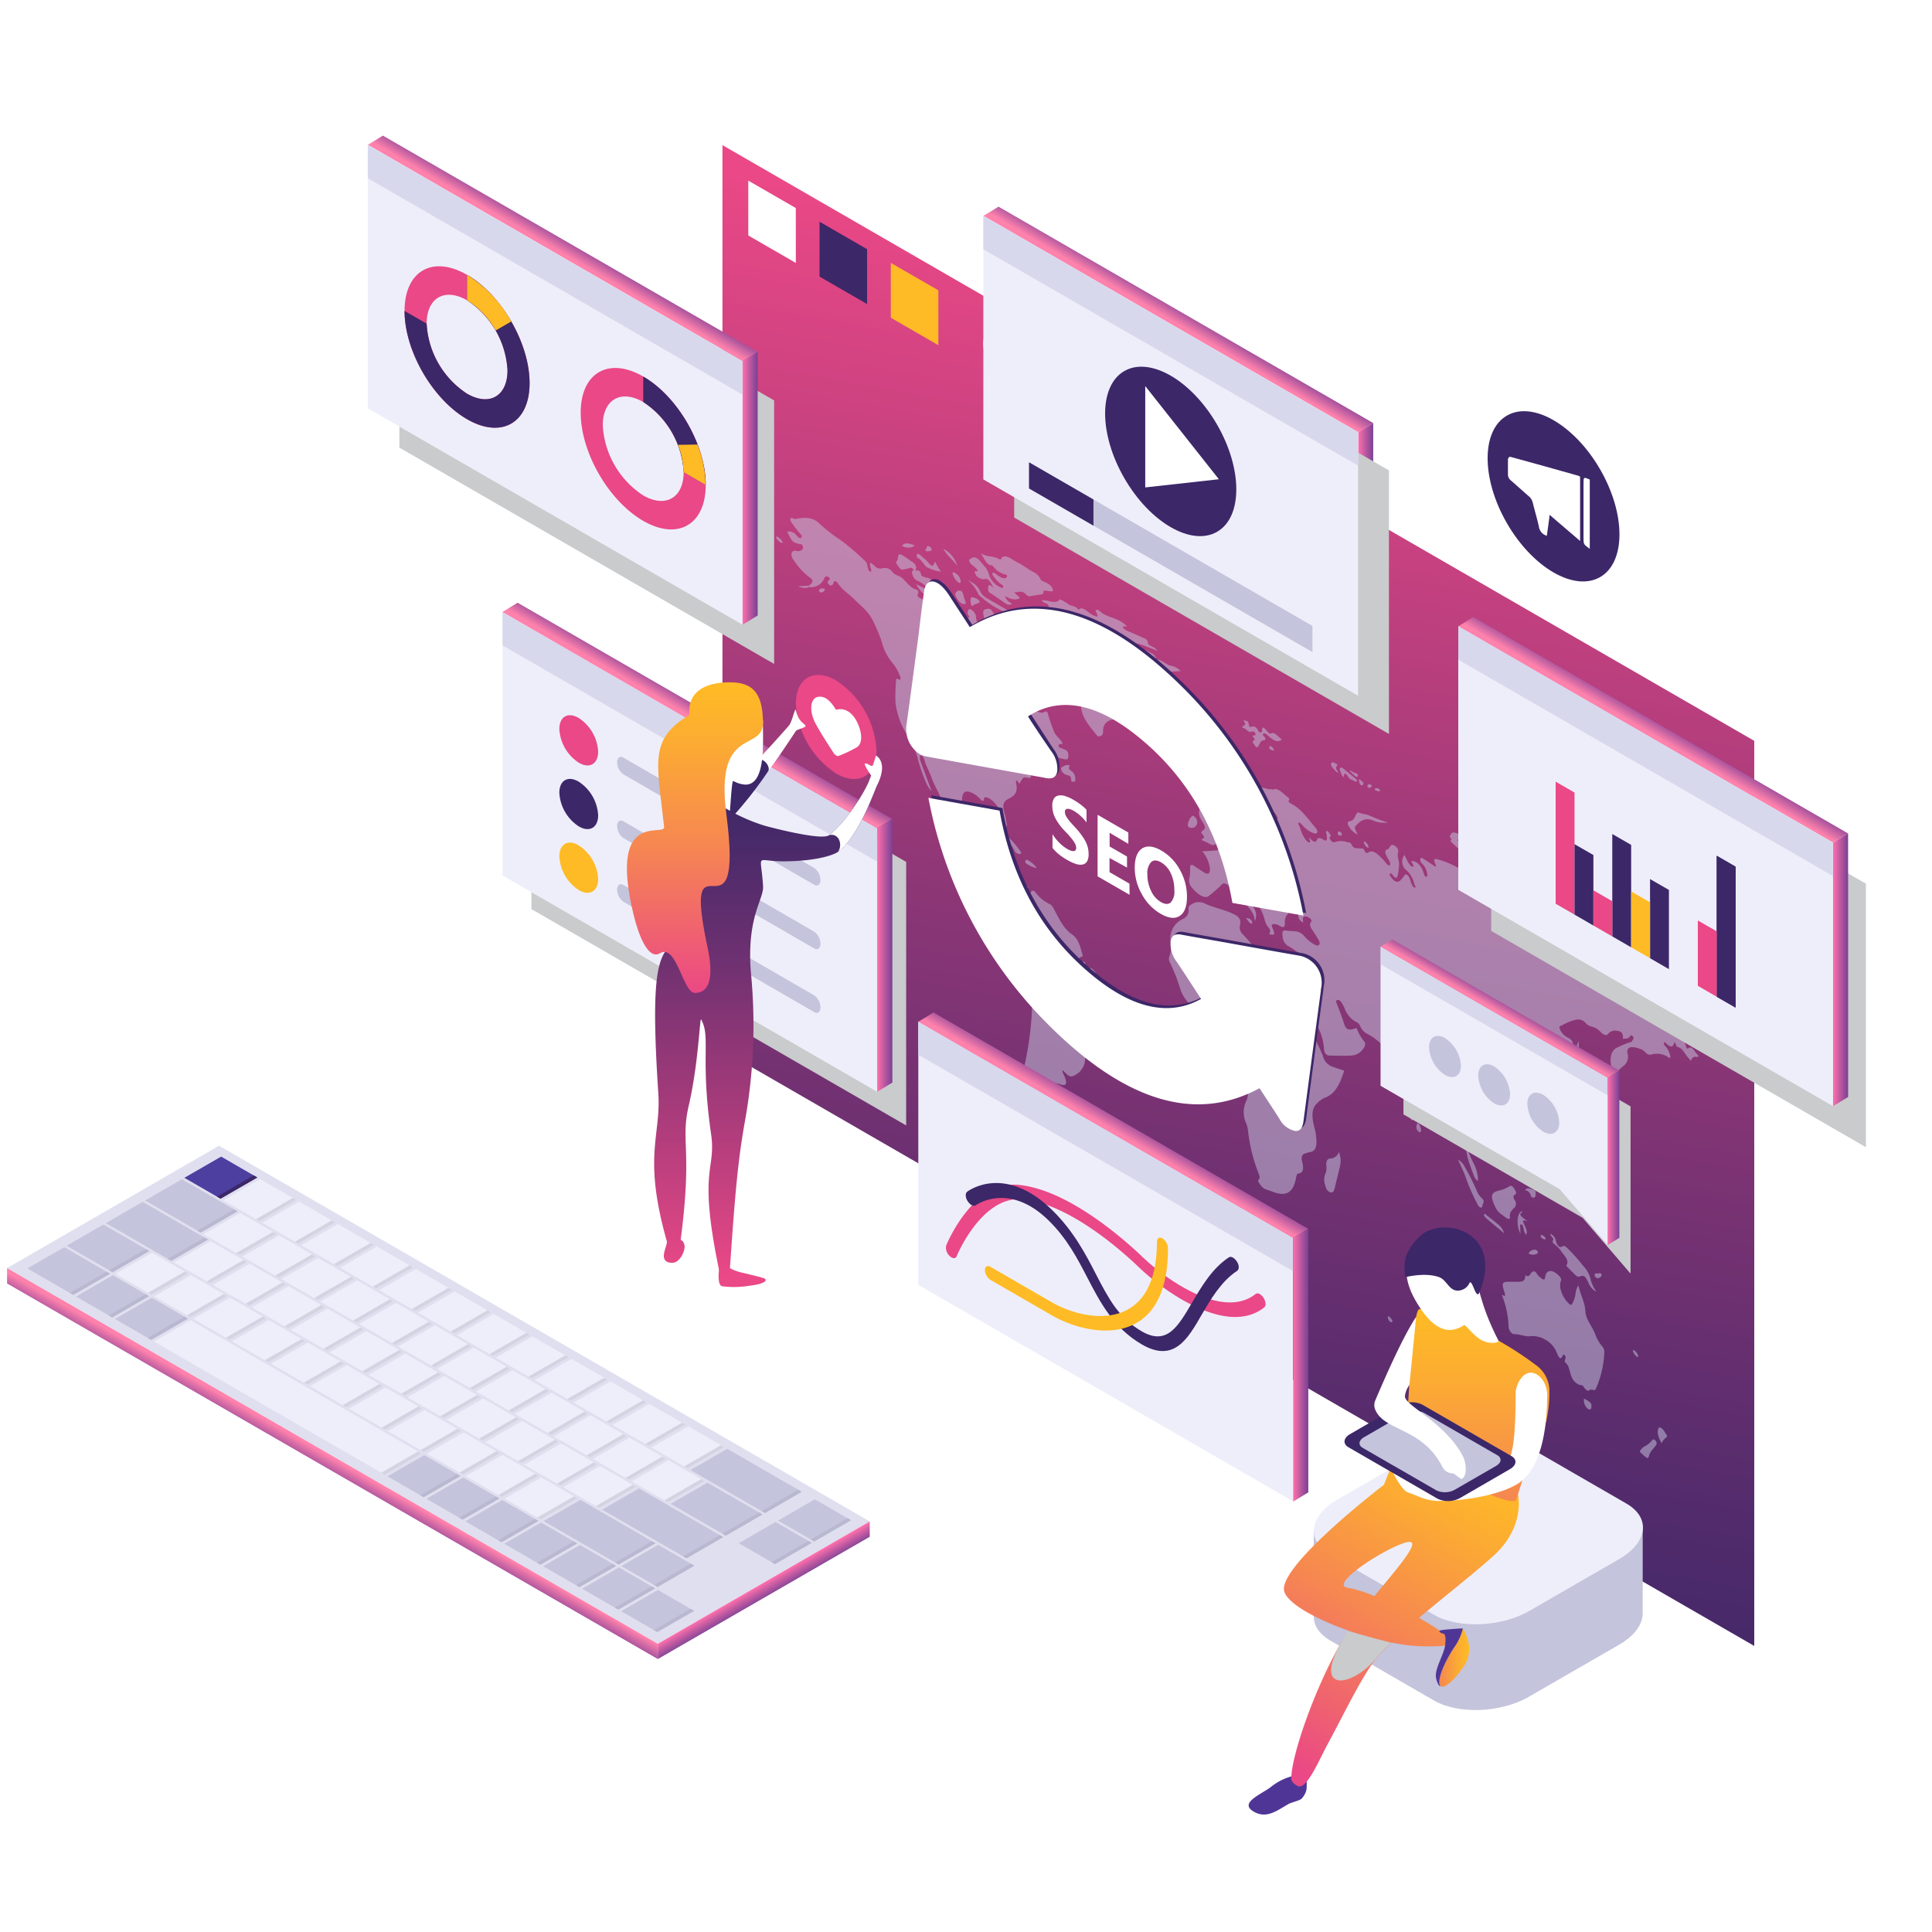 <?xml version="1.0" encoding="UTF-8"?> <svg xmlns="http://www.w3.org/2000/svg" xmlns:xlink="http://www.w3.org/1999/xlink" viewBox="0 0 350 350"><defs><style>.cls-1{mask:url(#mask);filter:url(#luminosity-noclip-7);}.cls-10,.cls-12,.cls-2,.cls-31,.cls-4,.cls-6,.cls-8{mix-blend-mode:multiply;}.cls-2{fill:url(#linear-gradient);}.cls-3{mask:url(#mask-2);filter:url(#luminosity-noclip-12);}.cls-4{fill:url(#linear-gradient-2);}.cls-5{mask:url(#mask-3);filter:url(#luminosity-noclip-8);}.cls-6{fill:url(#linear-gradient-3);}.cls-7{mask:url(#mask-4);filter:url(#luminosity-noclip-9);}.cls-8{fill:url(#linear-gradient-4);}.cls-9{mask:url(#mask-5);filter:url(#luminosity-noclip-10);}.cls-10{fill:url(#linear-gradient-5);}.cls-11{mask:url(#mask-6);filter:url(#luminosity-noclip-11);}.cls-12{fill:url(#linear-gradient-6);}.cls-13{isolation:isolate;}.cls-14{mask:url(#mask-7);}.cls-15{fill:url(#linear-gradient-7);}.cls-16{fill:url(#linear-gradient-8);}.cls-17{opacity:0.52;}.cls-18{fill:#c4c4dc;}.cls-19{fill:#fff;}.cls-20{fill:#3c2768;}.cls-21{fill:#ffbb25;}.cls-22{mask:url(#mask-8);}.cls-23{fill:url(#linear-gradient-9);}.cls-24{fill:#dfdfef;}.cls-25{fill:#4d3fa0;}.cls-26{fill:#eeeefa;}.cls-27{fill:#d3d3e2;}.cls-28{fill:#b8b8d1;}.cls-29{fill:url(#linear-gradient-10);}.cls-30{fill:url(#linear-gradient-11);}.cls-31{fill:#c9cbcc;}.cls-32{fill:#d8d8ed;}.cls-33{fill:#ea4886;}.cls-34{fill:url(#linear-gradient-12);}.cls-35{fill:url(#linear-gradient-13);}.cls-36{fill:url(#linear-gradient-14);}.cls-37{fill:url(#linear-gradient-15);}.cls-38{mask:url(#mask-9);}.cls-39{fill:url(#linear-gradient-16);}.cls-40{fill:url(#linear-gradient-17);}.cls-41{fill:url(#linear-gradient-18);}.cls-42{fill:url(#linear-gradient-19);}.cls-43{fill:url(#linear-gradient-20);}.cls-44{fill:url(#linear-gradient-21);}.cls-45{fill:url(#linear-gradient-22);}.cls-46{fill:url(#linear-gradient-23);}.cls-47{fill:url(#linear-gradient-24);}.cls-48{mask:url(#mask-10);}.cls-49{fill:url(#linear-gradient-25);}.cls-50{fill:url(#linear-gradient-26);}.cls-51{fill:url(#linear-gradient-27);}.cls-52{mask:url(#mask-11);}.cls-53{fill:url(#linear-gradient-28);}.cls-54{mask:url(#mask-12);}.cls-55{fill:url(#linear-gradient-29);}.cls-56{fill:#4f3696;}.cls-57{fill:url(#linear-gradient-30);}.cls-58{fill:url(#linear-gradient-31);}.cls-59{fill:url(#linear-gradient-32);}.cls-60{filter:url(#luminosity-noclip-6);}.cls-61{filter:url(#luminosity-noclip-5);}.cls-62{filter:url(#luminosity-noclip-4);}.cls-63{filter:url(#luminosity-noclip-3);}.cls-64{filter:url(#luminosity-noclip-2);}.cls-65{filter:url(#luminosity-noclip);}</style><filter id="luminosity-noclip" x="130.87" y="-8367" width="217.93" height="32766" color-interpolation-filters="sRGB"><feFlood flood-color="#fff" result="bg"></feFlood><feBlend in="SourceGraphic" in2="bg"></feBlend></filter><mask id="mask" x="130.87" y="-8367" width="217.93" height="32766" maskUnits="userSpaceOnUse"><g class="cls-65"></g></mask><linearGradient id="linear-gradient" x1="232.03" y1="251.16" x2="318.87" y2="171.99" gradientUnits="userSpaceOnUse"><stop offset="0.01" stop-color="#fff"></stop><stop offset="1"></stop></linearGradient><filter id="luminosity-noclip-2" x="229.27" y="-8367" width="39.6" height="32766" color-interpolation-filters="sRGB"><feFlood flood-color="#fff" result="bg"></feFlood><feBlend in="SourceGraphic" in2="bg"></feBlend></filter><mask id="mask-2" x="229.27" y="-8367" width="39.6" height="32766" maskUnits="userSpaceOnUse"><g class="cls-64"></g></mask><linearGradient id="linear-gradient-2" x1="229.27" y1="325.61" x2="268.87" y2="325.61" xlink:href="#linear-gradient"></linearGradient><filter id="luminosity-noclip-3" x="1" y="-8367" width="221.24" height="32766" color-interpolation-filters="sRGB"><feFlood flood-color="#fff" result="bg"></feFlood><feBlend in="SourceGraphic" in2="bg"></feBlend></filter><mask id="mask-3" x="1" y="-8367" width="221.24" height="32766" maskUnits="userSpaceOnUse"><g class="cls-63"></g></mask><linearGradient id="linear-gradient-3" x1="98.5" y1="287.46" x2="125.11" y2="245" xlink:href="#linear-gradient"></linearGradient><filter id="luminosity-noclip-4" x="166.36" y="-8367" width="106.12" height="32766" color-interpolation-filters="sRGB"><feFlood flood-color="#fff" result="bg"></feFlood><feBlend in="SourceGraphic" in2="bg"></feBlend></filter><mask id="mask-4" x="166.36" y="-8367" width="106.12" height="32766" maskUnits="userSpaceOnUse"><g class="cls-62"></g></mask><linearGradient id="linear-gradient-4" x1="215.01" y1="256.28" x2="253.06" y2="222.57" xlink:href="#linear-gradient"></linearGradient><filter id="luminosity-noclip-5" x="121.63" y="-8367" width="45.4" height="32766" color-interpolation-filters="sRGB"><feFlood flood-color="#fff" result="bg"></feFlood><feBlend in="SourceGraphic" in2="bg"></feBlend></filter><mask id="mask-5" x="121.63" y="-8367" width="45.4" height="32766" maskUnits="userSpaceOnUse"><g class="cls-61"></g></mask><linearGradient id="linear-gradient-5" x1="121.63" y1="228.46" x2="167.03" y2="228.46" xlink:href="#linear-gradient"></linearGradient><filter id="luminosity-noclip-6" x="267.81" y="-8367" width="58.81" height="32766" color-interpolation-filters="sRGB"><feFlood flood-color="#fff" result="bg"></feFlood><feBlend in="SourceGraphic" in2="bg"></feBlend></filter><mask id="mask-6" x="267.81" y="-8367" width="58.81" height="32766" maskUnits="userSpaceOnUse"><g class="cls-60"></g></mask><linearGradient id="linear-gradient-6" x1="267.81" y1="294.78" x2="326.62" y2="294.78" xlink:href="#linear-gradient"></linearGradient><filter id="luminosity-noclip-7" x="130.87" y="189.89" width="217.93" height="108.29" color-interpolation-filters="sRGB"><feFlood flood-color="#fff" result="bg"></feFlood><feBlend in="SourceGraphic" in2="bg"></feBlend></filter><mask id="mask-7" x="130.87" y="189.89" width="217.93" height="108.29" maskUnits="userSpaceOnUse"><g class="cls-1"><polygon class="cls-2" points="348.81 189.89 130.88 189.89 317.8 298.18 348.81 298.18 348.81 189.89"></polygon></g></mask><linearGradient id="linear-gradient-7" x1="232.03" y1="251.16" x2="318.87" y2="171.99" gradientUnits="userSpaceOnUse"><stop offset="0.01" stop-color="#cbd2d9"></stop><stop offset="1" stop-color="#eeeefa"></stop></linearGradient><linearGradient id="linear-gradient-8" x1="200.36" y1="295.22" x2="244.2" y2="52.07" gradientUnits="userSpaceOnUse"><stop offset="0" stop-color="#3c2768"></stop><stop offset="0.16" stop-color="#522b6c"></stop><stop offset="0.5" stop-color="#8b3676"></stop><stop offset="0.98" stop-color="#e64785"></stop><stop offset="1" stop-color="#ea4886"></stop></linearGradient><filter id="luminosity-noclip-8" x="1" y="210.32" width="221.24" height="90.23" color-interpolation-filters="sRGB"><feFlood flood-color="#fff" result="bg"></feFlood><feBlend in="SourceGraphic" in2="bg"></feBlend></filter><mask id="mask-8" x="1" y="210.32" width="221.24" height="90.23" maskUnits="userSpaceOnUse"><g class="cls-5"><polygon class="cls-6" points="222.24 300.55 119.18 300.55 1 232.49 39.4 210.32 65.79 210.32 222.24 300.55"></polygon></g></mask><linearGradient id="linear-gradient-9" x1="98.5" y1="287.46" x2="125.11" y2="245" xlink:href="#linear-gradient-7"></linearGradient><linearGradient id="linear-gradient-10" x1="60.64" y1="264.41" x2="59.33" y2="266.7" gradientUnits="userSpaceOnUse"><stop offset="0" stop-color="#ff82ac"></stop><stop offset="1" stop-color="#a14f9c"></stop></linearGradient><linearGradient id="linear-gradient-11" x1="137.77" y1="287.06" x2="139.15" y2="289.46" gradientUnits="userSpaceOnUse"><stop offset="0" stop-color="#ff70ac"></stop><stop offset="0.49" stop-color="#bc58a0"></stop><stop offset="1" stop-color="#7a4195"></stop></linearGradient><linearGradient id="linear-gradient-12" x1="125.93" y1="130.33" x2="127.22" y2="128.12" xlink:href="#linear-gradient-10"></linearGradient><linearGradient id="linear-gradient-13" x1="158.91" y1="173.09" x2="161.66" y2="173.09" xlink:href="#linear-gradient-11"></linearGradient><linearGradient id="linear-gradient-14" x1="271.42" y1="183.26" x2="272.39" y2="181.59" xlink:href="#linear-gradient-10"></linearGradient><linearGradient id="linear-gradient-15" x1="291.24" y1="209.74" x2="293.36" y2="209.74" xlink:href="#linear-gradient-11"></linearGradient><filter id="luminosity-noclip-9" x="166.36" y="232.77" width="106.12" height="39.2" color-interpolation-filters="sRGB"><feFlood flood-color="#fff" result="bg"></feFlood><feBlend in="SourceGraphic" in2="bg"></feBlend></filter><mask id="mask-9" x="166.36" y="232.77" width="106.12" height="39.2" maskUnits="userSpaceOnUse"><g class="cls-7"><polygon class="cls-8" points="204.59 232.77 166.36 232.77 234.25 271.97 272.48 271.97 204.59 232.77"></polygon></g></mask><linearGradient id="linear-gradient-16" x1="215.01" y1="256.28" x2="253.06" y2="222.57" xlink:href="#linear-gradient-7"></linearGradient><linearGradient id="linear-gradient-17" x1="201.28" y1="204.56" x2="202.57" y2="202.35" xlink:href="#linear-gradient-10"></linearGradient><linearGradient id="linear-gradient-18" x1="234.27" y1="247.32" x2="237.01" y2="247.32" xlink:href="#linear-gradient-11"></linearGradient><linearGradient id="linear-gradient-19" x1="101.53" y1="45.71" x2="102.82" y2="43.5" xlink:href="#linear-gradient-10"></linearGradient><linearGradient id="linear-gradient-20" x1="134.52" y1="88.47" x2="137.26" y2="88.47" xlink:href="#linear-gradient-11"></linearGradient><linearGradient id="linear-gradient-21" x1="299.07" y1="132.93" x2="300.36" y2="130.73" xlink:href="#linear-gradient-10"></linearGradient><linearGradient id="linear-gradient-22" x1="332.06" y1="175.69" x2="334.8" y2="175.69" xlink:href="#linear-gradient-11"></linearGradient><linearGradient id="linear-gradient-23" x1="213.04" y1="58.58" x2="214.34" y2="56.37" xlink:href="#linear-gradient-10"></linearGradient><linearGradient id="linear-gradient-24" x1="246.03" y1="101.34" x2="248.77" y2="101.34" xlink:href="#linear-gradient-11"></linearGradient><filter id="luminosity-noclip-10" x="121.63" y="223.76" width="45.4" height="9.42" color-interpolation-filters="sRGB"><feFlood flood-color="#fff" result="bg"></feFlood><feBlend in="SourceGraphic" in2="bg"></feBlend></filter><mask id="mask-10" x="121.63" y="223.76" width="45.4" height="9.42" maskUnits="userSpaceOnUse"><g class="cls-9"><polygon class="cls-10" points="166.38 223.76 121.63 223.76 121.63 228.81 130.88 228.81 130.88 233.17 167.03 233.17 166.36 232.77 166.38 223.76"></polygon></g></mask><linearGradient id="linear-gradient-25" x1="121.63" y1="228.46" x2="167.03" y2="228.46" xlink:href="#linear-gradient-7"></linearGradient><linearGradient id="linear-gradient-26" x1="138.69" y1="230.93" x2="138.69" y2="141.62" gradientUnits="userSpaceOnUse"><stop offset="0" stop-color="#ea4886"></stop><stop offset="0.31" stop-color="#ac3c7b"></stop><stop offset="0.63" stop-color="#703171"></stop><stop offset="0.87" stop-color="#4a2a6a"></stop><stop offset="1" stop-color="#3c2768"></stop></linearGradient><linearGradient id="linear-gradient-27" x1="125.89" y1="179.88" x2="125.89" y2="123.58" gradientUnits="userSpaceOnUse"><stop offset="0" stop-color="#ea4886"></stop><stop offset="0.02" stop-color="#eb4b83"></stop><stop offset="0.48" stop-color="#f68751"></stop><stop offset="0.82" stop-color="#fcad31"></stop><stop offset="1" stop-color="#ffbb25"></stop></linearGradient><filter id="luminosity-noclip-11" x="267.81" y="279.77" width="58.81" height="30.01" color-interpolation-filters="sRGB"><feFlood flood-color="#fff" result="bg"></feFlood><feBlend in="SourceGraphic" in2="bg"></feBlend></filter><mask id="mask-11" x="267.81" y="279.77" width="58.81" height="30.01" maskUnits="userSpaceOnUse"><g class="cls-11"><polygon class="cls-12" points="297.53 286.44 297.53 279.77 267.81 279.77 267.81 309.78 326.62 309.78 326.62 298.18 317.8 298.18 297.53 286.44"></polygon></g></mask><linearGradient id="linear-gradient-28" x1="267.81" y1="294.78" x2="326.62" y2="294.78" xlink:href="#linear-gradient-7"></linearGradient><filter id="luminosity-noclip-12" x="229.27" y="322.51" width="39.6" height="6.21" color-interpolation-filters="sRGB"><feFlood flood-color="#fff" result="bg"></feFlood><feBlend in="SourceGraphic" in2="bg"></feBlend></filter><mask id="mask-12" x="229.27" y="322.51" width="39.6" height="6.21" maskUnits="userSpaceOnUse"><g class="cls-3"><polygon class="cls-4" points="268.87 322.51 233.74 322.51 229.27 328.72 268.87 328.72 268.87 322.51"></polygon></g></mask><linearGradient id="linear-gradient-29" x1="229.27" y1="325.61" x2="268.87" y2="325.61" xlink:href="#linear-gradient-7"></linearGradient><linearGradient id="linear-gradient-30" x1="190.29" y1="526.16" x2="190.29" y2="460.44" gradientTransform="matrix(0.87, 0.5, 0, 1.15, 89.07, -368.31)" xlink:href="#linear-gradient-27"></linearGradient><linearGradient id="linear-gradient-31" x1="267.64" y1="271.94" x2="267.64" y2="237.1" gradientUnits="userSpaceOnUse"><stop offset="0" stop-color="#f58652"></stop><stop offset="0.02" stop-color="#f58851"></stop><stop offset="0.66" stop-color="#fcad31"></stop><stop offset="1" stop-color="#ffbb25"></stop></linearGradient><linearGradient id="linear-gradient-32" x1="260.75" y1="300.27" x2="266.15" y2="300.27" xlink:href="#linear-gradient-31"></linearGradient></defs><g class="cls-13"><g id="seo"><g id="seo_map" data-name="seo map"><g class="cls-14"><polygon class="cls-15" points="348.81 189.89 130.88 189.89 317.8 298.18 348.81 298.18 348.81 189.89"></polygon></g><polygon class="cls-16" points="130.88 26.29 130.88 43.68 130.88 190.26 317.8 298.18 317.8 151.6 317.8 134.21 130.88 26.29"></polygon><g class="cls-17"><path class="cls-18" d="M140.64,97.14a2.32,2.32,0,0,1,1.19,1.16c-.43.15-.81-.31-1.19-.76Z"></path><path class="cls-18" d="M271.56,162.44c.13.14.36.3.38.41a2.13,2.13,0,0,0,1.68,1.81,1.39,1.39,0,0,1,.69.43,4.77,4.77,0,0,0,3.32,2,2.27,2.27,0,0,1,1.2.69c.28.3,1,.81.15.82-.1,0-.2.06-.13.25a10.26,10.26,0,0,0,1.54,2.47c.41.49.58,0,.83.09a5,5,0,0,1,2,1.05c.66.56,1.35,1.07,1.52.05,0-.32.26-.26.51-.11l1.48.94c.11.07.31.25.31.3.09,1.43.69.73,1,.85a1.53,1.53,0,0,1,1.1,1,4.12,4.12,0,0,0,1.73,1.9c.58.3,1.16.57,1.74.9a2,2,0,0,1,1.1,1.36,2.08,2.08,0,0,0,1.12,1.23,12.49,12.49,0,0,1,3.32,2.48c.38.44.51.2.51-.21s-.05-.69.38-.35a30.39,30.39,0,0,1,4.73,4,6.13,6.13,0,0,1,1.66,2.73c.07.31.23.55.43.37.59-.53,1.08.55,1.57,1.07s.14.52-.1.5a.73.73,0,0,0-.9.48c-.15.42-.34-.09-.52-.27-.67-.66-1.1-1.87-2-2-.26,0-.23-.65-.62-.88-.13.92-.61,1.07-1.5.17-.13-.13-.31-.24-.36-.06a.7.7,0,0,0,.26.61,3.61,3.61,0,0,1,.87,1.69c.08.38,0,.57-.31.34a3.6,3.6,0,0,0-3.12-.5c-.39.07-.7,0-1.18-.54s-2.36-1.05-2.8-.69a.82.82,0,0,0-.33.9,2.18,2.18,0,0,1-.93,2.55c-.5.47-1,.91-1.53,1.34-1-2.24-.66-4.35.61-4.82a12.73,12.73,0,0,1,2.43-1c.16,0,.26-.21.36-.36s.3-.35.05-.68-.45-.14-.54,0c-.24.51-.79.34-1.26.46.07-.95-.2-1.35-.95-1.45a1.65,1.65,0,0,0-1.66.45c-.38.57-.89.26-1.45-.28a3.13,3.13,0,0,0-1.6-.95,2,2,0,0,1-1-.54,1.78,1.78,0,0,0-2-.67,8.83,8.83,0,0,0-2.31.94c-.23.14-.72.15-.47.67a2.86,2.86,0,0,0,1.23,1.48c1,.45,1.23.83,1.19,2a5.44,5.44,0,0,1-2.78,4.8.5.5,0,0,1-.6,0c-.33-.22-.67-.69-1-.46A5.89,5.89,0,0,0,279,195.6c-.27.42.31,1.48.51,2.25s.14,1.11-.43,1.05a.55.55,0,0,1-.52-.71c.19-.93-.66-2-.81-3a1.13,1.13,0,0,0-1.51-.82c-.14-.47.39-.53,0-1a.6.6,0,0,0-.78-.17c-.44.14-1.24-.1-1,.8s.93,1.18,1.51,1.54l.33.24c-.07.3-.33.21-.5.27-.59.21-.76.68-.27,1.74.25.55.75,1.24.15,1.52-.17.08.06.95.17,1.11.57.88.17,1-.05,1.35a7.54,7.54,0,0,1-.74,1,2.1,2.1,0,0,1-2.61.64c-.87-.38-1.55,0-2.56-.74-.79-.57-1.21.66-.73,1.76a16,16,0,0,1,.95,2.34c.51,2,.2,2.88-1.08,3.12-.17,0-.41.21-.53-.32s-.56-1.11-.7-1.65a2,2,0,0,0-1.46-1.61c-.43-.11-.78,1.21-.5,1.88a22.63,22.63,0,0,0,1.11,2.55,6.81,6.81,0,0,1,.81,3.23,1.87,1.87,0,0,1-.76-1c-.72-1.93-1.51-3.9-1.42-5.66a26.9,26.9,0,0,0-.56-4.16c-.07-.65-.35-.62-.67-.57-.68.1-.89-.14-.83-1,.09-1.34-.88-2.62-1.37-3.93,0-.09-.19-.25-.22-.24-.64.17-1.59-.71-2.14-.1a4.75,4.75,0,0,1-2.33,1.35c-.55.15-.76.59-.75,1.36a3.84,3.84,0,0,1-1,3c-1.31-3.65-2.44-7.08-2.31-10.16-.45-.43-.45-.08-.58,0s-.27.08-.45-.16-.32-.46-.18-.59c.33-.32-.08-.58-.31-.95a11.24,11.24,0,0,0-4.28-3.92,2.72,2.72,0,0,1-1.2-1.36,1.29,1.29,0,0,0-.76-.75,4.6,4.6,0,0,1-2-2.33,8.14,8.14,0,0,0-.49-1c-.28-.46-.62-.76-.94-.62s-.06.57.07.93c.4,1.08.87,2.16,1.18,3.24s.76,1.2,1.29,1.15a7.07,7.07,0,0,0,1-.26,9.06,9.06,0,0,0,1.31,2.34.8.8,0,0,1,.18.93,2.87,2.87,0,0,1-2.62,1.72c-1.19.07-2.42,0-3.65,0-.71,0-1.08-.4-1.13-1.35a9.56,9.56,0,0,0-1.29-4.16,3.68,3.68,0,0,1-.43-1.43,3.89,3.89,0,0,0-.8-2.25c-.33-.43-.19-.94-.39-1.42-.39-.92-.39-2.07-1.51-2.58-.1,0-.25-.48-.42-.4s0,.49.05.77c.54,1.42,1.14,2.84,1.52,4.26a3.33,3.33,0,0,1,.2.67c0,2.46,1.6,4.88,2.62,7.32a6.21,6.21,0,0,1,.28.66,2.67,2.67,0,0,0,1.71,1.92l2.13.72c-.72,2.3-1.61,4.28-3.57,4.93a4.12,4.12,0,0,0-1.35,1c-1,.89-1,2.4-.48,4.36a10.05,10.05,0,0,1,.38,2.67c0,1-.33,1.63-1.08,1.77-.31.06-.6.16-.91.24-.59.16-.86.58-.58,1.65s.2,1.89-.65,2c-.34,0-.41.45-.49.85-.52,2.76-1.9,3.47-4.58,2.33-.59-.25-1.19-.21-1.78-1-.29-.41-.71-.83-.32-1.18.23-.22,0-.73-.14-1.12a29.94,29.94,0,0,1-1.87-7.62,5.07,5.07,0,0,0-.32-1.32,4.71,4.71,0,0,1,0-4.06c.54-1.12.35-2.56-.23-4.27a26.49,26.49,0,0,0-1.21-3.23,3,3,0,0,1-.24-1.59c0-.72.08-1.42.07-2.16a1.47,1.47,0,0,0-1-1.54,1.48,1.48,0,0,1-1-1,2.25,2.25,0,0,0-1.62-1.47c-1.34-.11-2.79-1.06-4.19-1.59a7,7,0,0,1-2.57-3.57,33.33,33.33,0,0,0-1.83-4.66,1.28,1.28,0,0,1-.13-1,5.27,5.27,0,0,0,.27-2.62,3.85,3.85,0,0,1,2.23-4.29,1.68,1.68,0,0,0,1-1.81.74.74,0,0,1,.45-.77,2.43,2.43,0,0,1,2.65-.13c1.69.75,3.35,1,5.1,1.85,1,.48,1.34,1.06,1.11,2a1.71,1.71,0,0,0,.56,1.69,38.84,38.84,0,0,1,2.54,3c.59.72,1.1,1.08,1.41.38s.77-.47,1.35.21a22.1,22.1,0,0,0,4.37,3.47c.41.3.65.13.81-.15a6.91,6.91,0,0,0,.74-2.45c.06-.46,0-.83-.57-.94-.79-.18-1.59-1-2.4-1.39a2.16,2.16,0,0,1-1.08-1.8c-.08-.71-.11-1.16.63-1.06a13.25,13.25,0,0,0,1.65.13,2.47,2.47,0,0,1,1.68.93,6.56,6.56,0,0,0,1.95,1.55c.33.14.62.18.76-.13s-.1-.7-.31-1.05-.52-.83-.79-1.24c-.41-.62-.85-1.2-.43-1.72.22-.25,0-.61-.39-.82-.9-.47-1.27-.19-1,.89a1.34,1.34,0,0,1-.9-1.24c-.06-.75-.58-1-.92-.87a1.94,1.94,0,0,0-1.51,2.14c0,.89-.29,1-1,.56a1.7,1.7,0,0,0-1.06-.28c-.41,0-.39.24-.18.74.5,1.19.43,1.31-.65,1.07.25-.37.39-.7-.19-1.34a3.31,3.31,0,0,1-.6-1.3c-.51-2.08-1.93-3.71-3-5.52-.17-.3-.34-.58-.58-.43s-.2.35-.06.69a8.4,8.4,0,0,0,1.22,2.62,2.5,2.5,0,0,1,.65,2.92,4,4,0,0,0-1.18-2.52,11.64,11.64,0,0,1-1.58-2.61c-.39-.81-.83-1.3-1.42-1.22a1.22,1.22,0,0,1-.84-.27c-.68-.47-.88-.08-1.26.28a26.08,26.08,0,0,1-2.13,1.83c-.72.53-2.16-.45-3.06-1.66a1.75,1.75,0,0,1-.42-1.47,6.18,6.18,0,0,0,.15-1.91c0-.67.19-.82.75-.44s1.1.72,1.65,1.1c.86.58,1.31.3,1.17-.77a5.55,5.55,0,0,0-1.38-3,22.76,22.76,0,0,0,2.85-.2c1-.16,1.54-1.49,3-.62.3.18.33-.12.32-.41s0-.7,0-1-.06-.76.31-.48.12.5.08.71a1.17,1.17,0,0,0,.27,1.11c.79.59,1.55,1.56,2.38,1.7a2.76,2.76,0,0,1,1.63.53c.59.46,1.08.21,1.14-.55s0-1.5.89-.25c.12.17.28.28.39.17a.72.72,0,0,0,0-.74c-.49-1.22-.1-1.24.66-.83a13.73,13.73,0,0,0,1.38.6c.16.07.37.14.37-.11a.92.92,0,0,0-.35-.6,4.44,4.44,0,0,0-1.8-1c-.43-.15-1,.05-1.31-.88s-.33-1.62.13-2c.29-.25.63-.42.93-.67s.62-.3.19-1-1-1-1.21-.57c-.38.91-1.24,1-1.86,1.45-.4.31-.51,1-.07,1.91.31.66.28,1.08-.17,1.19s-.47.48-.45,1-.06.54-.43.47c-1.23-.23-1.22-.2-1.69-1.94l-.12-.45c-.43-1.48-.43-1.48-1.38-1.38s-1-.34-1.32-1.5c-.38-1.65.24-2,1.05-2.34.19-.07.31,0,.52.15.73.53,1.05.3.8-.62-.13-.5-.15-.65.22-.78.85-.33,1.95-.4,2.45-1.15.68-1,1.87,0,2.72-.17.09,0,.26.13.33.09.85-.46,1.77.71,2.66,1.36.29.21.36.27.19.57s.28.54.47.64c1.64.82,2.91,2.58,4.24,4.19.22.27.51.6.45.93s-.37.29-.65.2a4.84,4.84,0,0,1-2-1.4c-.25-.25-.56-.62-.74-.49s.13.58.25.87a7.18,7.18,0,0,0,.94,2.08c.25.3.51.68.8.6s-.12-.57-.08-.9c.68.79,1.18,1.13,1.47.34.11-.32.58-.26,1,0,.84.59.81,0,.71-.72,0-.29-.28-.75,0-.77s.39.3.56.51c.4.45.09.43,0,.56s0,.38.15.58c.3.4.58.44.8.34a3.53,3.53,0,0,1,2.33.06c.19,0,.44,0,.57.24.54,1.09,1,.76,1.54.86.33.07.61-.27,1,.59a.41.41,0,0,0,.61.14c.83-.62,1.77.39,2.7,1.33.22.22.4.51.61.74s.41.35.57.23.06-.4-.06-.67-.23-.43-.35-.65c-.43-.77-.65-1.38,0-1.55.26-.07.39-.42.57-.65s.59-.17,1,.22a1,1,0,0,1,.31,1.08c-.19.65.28,1.59.2,2.29s-.1,1.14-.22,1.66-.26.93-.92.06c-.17-.24-.43-.38-.54-.21s.15.46.29.67c.64.88,1.17.9,1.6.55a6.73,6.73,0,0,0,.75-.91c.35-.44.67-.14,1,.6.13.33.19.68.35,1s.4.63.61.58-.1-.46-.16-.7a4.71,4.71,0,0,0-1.65-2.65,2,2,0,0,1-.12-2.58c.21.43.39.88.63,1.29s.62,1,.92.82-.32-.64-.3-1c1,0,1.81.8,2.23,2.22.09.29.17.55.42.62s.24-.21.22-.45a3.2,3.2,0,0,0-.91-1.89,1,1,0,0,1-.35-.9c.08-.27.34-.14.57,0,.58.37,1.16.75,1.73,1.15s.7.35.37-.35-.07-.86.33-.73a16.07,16.07,0,0,1,4.19,1.75c.85.57,1.58.31,2.45.92.21.15.1-.26.12-.43.09-.64.44-.82,1-.52.13.07.35.19.36.38,0,1.5,1,1.53,1.66,2,.43.29.88.18,1.28.7.25.33.72.44.76,1.05s-.13.82-.56.76c-.63-.24-.92.21-1.47.45C270.69,162.67,270.8,161.79,271.56,162.44Z"></path><path class="cls-18" d="M175.62,111.72c-.4-.47-.42-.85-.23-1.15s.34-.28.63-.08a1.76,1.76,0,0,1,.8,1.23c-.08.74.54,1.35.73,2s.42.32.56.21c.46-.32.67.12.83.76,0,0,0,.07,0,.11.11.46.1,1.1.53,1.32s.73-.22.81-.69,0-.86.54-.39.9.67.83,1.36a1.18,1.18,0,0,0,0,.38c.2,1.33.07,1.47-1,1.09-.25-.09-.68-.52-.71-.08a1.8,1.8,0,0,0,.61,1.12,6.56,6.56,0,0,1,1.68,2.47c-.77-.74-1.37-1.2-1.84-.74-.13.13-.43-.25-.63-.52s0-.42,0-.6a1.63,1.63,0,0,0-.18-1.5,1.22,1.22,0,0,0-1.34-.65l.9,1c0,.42-.33.44-.57.33-1.67-.76-2,.91-2.8,1.58-.38.31-.25,1.16.53,1.86a1.34,1.34,0,0,1,.36.44c.82,2.17,2.34,3.41,3.75,4.74.5.47.78.75.66,1.36-.2,1,.51,2,1.17,2.92.45.63.75.41.81,0a9.47,9.47,0,0,1,.73-3.26.6.6,0,0,0,0-.4,6.64,6.64,0,0,1-.29-3.18c0-1.61.65-1.9,2-.45a23.1,23.1,0,0,1,1.54,2c.17.22.21.46.1.58-.36.39-.05,1,.3,1.56s.83.57,1.21.65.42-.11.62-.19.52-.07.61.51a27.67,27.67,0,0,0,1,2.9c.28,1,1.21,1.44,1.63,2.35a.19.19,0,0,1,0,.08c-.23.05-.6,0-.68.18-.2.51.26.51.48.62a9.1,9.1,0,0,1,.85.37,1,1,0,0,1,.38.9c0,.49,0,.82-.49.74a9.51,9.51,0,0,1-3.14-1.09c-1.24-.7-2.39-.44-2.79.55.49.33.71,0,1,0a1.81,1.81,0,0,1,1.15.26c.21.15.44.36.2.56-.52.44-.44.8.41,1.65a.79.79,0,0,1,.27.35c0,.22,0,.26-.2.11a6.83,6.83,0,0,0-2.69-.47.46.46,0,0,0-.52.56c.24,1.1-.27.92-.85.8s-.66.34-.92.63-.1.88-.64,0c-.17-.29-.32.09-.27.3.51,2.08-.55,2.49-1.46,3s-1,1.16-.6,2.53a19.59,19.59,0,0,1,.39,2c0,.22.08.47-.13.44s-.32-.29-.42-.51a5.85,5.85,0,0,1-.47-1.66c-.29-1.4-1.77-3.06-2.76-3.12-.13,0-.33,0-.33.1,0,1.13-.63.21-1-.1a4.14,4.14,0,0,0-1.86-1.05c-1.3-.15-1.05,1.34-1.21,2.35a6.39,6.39,0,0,0,.56,3.21,3.16,3.16,0,0,0,2.26,2.18c.31.05.45-.11.51-.43s.18-.62.49-.63a1.07,1.07,0,0,1,1,.39c.35.44.14.74.1,1.07,0,.1,0,.17,0,.26-.1.6-.61.95-.3,1.75s1,.86,1.52,1.32a1.52,1.52,0,0,1,.63,1.37,9.73,9.73,0,0,0-.09,1.34,2.91,2.91,0,0,0,1.72,2.62c.26.1.57.11.76.44.83,1.4,1,.79,1.4.25.27-.36,1-.21,1.47-.29.12.41-.34.57.13,1s.37-.1.53-.17.34-.21.7.23a6.86,6.86,0,0,0,2.49,2.09c.43.18.64.53.91,1.06.89,1.67,1.68,3.41,3.24,4.49,1.24.85,1.48,2.37,1.89,3.68.11.35-.17.29-.3.38a1.69,1.69,0,0,0-.79,1c.51.17.75-.09,1.09-.11.16,0,.35-.18.5.24.1.26-.09.29-.23.34s-.46-.13-.52.22c.47.66.87.68,1.2.43s.91-.12,1.39.74a5.64,5.64,0,0,0,2.11,2.21,8.56,8.56,0,0,1,2.41,3,1.69,1.69,0,0,1,.09,1.58,2.76,2.76,0,0,1-1.09,1.41,1.74,1.74,0,0,0-.67,1.6,7.32,7.32,0,0,1-.76,3.84c-.19.29-.35.64-.77.44a2.9,2.9,0,0,0-2-.09c-.71.1-1.11.36-1.2,1.53a3.39,3.39,0,0,1-2.36,3.25c-.59.17-1.15-.62-1.73-1.13-.07.46.25.85.4,1.24.45,1.15.3,1.64-.57,1.41s-1.73-.69-2.1.25c0,.11-.29.06-.45,0-.56-.24-.57,0-.45.69a1.48,1.48,0,0,1-.72,1.65c-.55.31-.62.77-.1,1.73.15.27.48.6.25.76-1,.68-1.34,2.14-2.31,2.85a8.58,8.58,0,0,0-.57-1.1c-.45-.6-1-1.12-.74-1.82.18-.41-.17-1.21.38-1.41.39-.14-.26-.88-.45-1.35s-.59-.53-.48-.87.36.23.55.3.27-.17.31-.36a6.19,6.19,0,0,0,0-2.5,3.32,3.32,0,0,1,0-1.59A58.25,58.25,0,0,0,187,181.4a2.69,2.69,0,0,0-.58-2,16.28,16.28,0,0,1-3.19-7.1c-.19-.94-.56-1.94-.86-2.91-.16-.5-.34-1,.12-1.06a.24.24,0,0,0,.16-.23c-.81-2.09.29-2.49.89-3.32a3.66,3.66,0,0,0,.09-3.13c-.2-.66-.5-1.37-1.1-1.07-.14.06-.31,0-.49-.19a7.23,7.23,0,0,1-2.22-3.21,4.62,4.62,0,0,0-1.24-2c-.49-.46-.95-1-1.42-1.56a12.34,12.34,0,0,0-2.36-2.32,17.15,17.15,0,0,1-3.75-4.36,1.06,1.06,0,0,1-.2-.44c0-1.94-1.49-3.81-2.13-5.72-.35-1-1-2.07-1.26-3.13-.1-.35-.29-.72-.59-.81s-.22.34-.23.61-.12.28-.33,0a21.13,21.13,0,0,0-2.08-4.49,14,14,0,0,1-2-5.64c-.06-1.37,0-2.64.09-3.95,0-.22,0-.52.27-.38.87.44.56-.3.29-.87a7.16,7.16,0,0,0-1.09-1.89,9.42,9.42,0,0,1-2.06-4,28.26,28.26,0,0,0-1.51-3.61c-.93-2-2.28-2.81-3.46-4.06-1-1-2.1-1.6-3-2.93-.27-.4-.61-.45-.77-.11a.19.19,0,0,0,0,.08c-.11.48-.55.63-.87.23-.48-.6.19-.58.21-1.08-.53-.49-.81-.37-1,0a2.57,2.57,0,0,1-2.65,1.61c-.19,0-.2-.12-.16-.27a1.88,1.88,0,0,0,.44-.36c.39-.48.27-.82-.45-1.25a11.79,11.79,0,0,1-2.63-2.88c-.83-1-.57-2,.37-1.82a1,1,0,0,0,1.15-.31.65.65,0,0,0-.06-.69c-.13-.22-.26-.18-.39-.2-1.33-.28-1.45-.39-2.33-2.26a1.64,1.64,0,0,1,1.7.71c.34.38.75.65.89.27s-.35-.68-.58-1-.47-.55-.67-.85c-.3-.47-.84-1-.79-1.42s.65,0,.93,0a7.27,7.27,0,0,1,2-.2,3.49,3.49,0,0,1,2.41,1.08,28.81,28.81,0,0,0,3.88,3,46.57,46.57,0,0,1,4.29,3.68c.46.4.4.81.53,1.24.08.28.17.68.46.71s.15-.34.08-.59c-.33-1.16-.13-1.25.72-.39a1.43,1.43,0,0,0,1.53.36,1.67,1.67,0,0,1,1.7.74c.56.65,1.17.55,1.79,1.11.8.72,1.54,1.86,2.48,2,.14,0,.54.4.38.69-.39.67.25.85.58,1,.86.53,1.76.84,2.28,2.29.11.32.47.43.41.12-.14-.64.48-.53.3-1.26-.12-.51.52-.07.64.13a6.71,6.71,0,0,0,4.37,3,.24.24,0,0,1,.08.06C175.53,112.89,175.7,112.45,175.62,111.72Z"></path><path class="cls-18" d="M193.27,109.24c.7.72,1.41.28,2.12,1.25.73-.92,1.83.71,2.75,1,.42.15,1,.54.46-.57-.21-.41-.09-.46.14-.42.08,0,.18,0,.24,0,1.71,1.65,3.41,1.17,5.13,2.92-.15.24-.63-.19-.7.3a3.19,3.19,0,0,0,1.24.74c.8.37,1.61.68,2.42,1.08.33.16.81.17.9,1,0,.24.41.4.64.55a3.15,3.15,0,0,1,1.13.81c-2.1-.73-4.14-1.87-5.86-1.33a1.62,1.62,0,0,0,1.33.63,6.54,6.54,0,0,1,2.94.9c.45.28,1,.31,1.29,1.2,0,.07.18.21.23.2.81,0,1.73,1.05,2.55,1.12a3,3,0,0,1,1.68,1c-.91-.16-1.61.34-2.65-.29-.23-.13-.51-.23-.6,0s.27.45.37.67c.25.52-.06.63-.24.75-.79.49-.73,1,.4,2.3l-.92-.47c-.23-.1-.51-.23-.59,0s.21.44.38.63c0,0,.07.06.07.08.06.29-.56.27.07.83a2.35,2.35,0,0,1,.69,1.1c-.91-.08-.91-.08-.59.82-.33-.11-.52-.53-.77-.82-.47-.55-1-1.37-1.38-.73,0,0,0,0-.07,0-1.46-1-.35.74-.48,1.14-.06.19.3.36.5.49a3.42,3.42,0,0,1,1.16,1.22c.13.22.43.55.24.68s-.37-.26-.54-.55c-.31-.55-.71-.82-1-.53s-.5.29-.36.72.53.43.8.64.53.22.75.7a6.62,6.62,0,0,1-3.33-1c-1-.62-1.89-.67-2.34.27-.18.39-.59.36-1,.22a1.94,1.94,0,0,0-2.63,2c0,.62-.27.85-.68.9a.45.45,0,0,1-.39-.09c-1.25-1.64-2.8-3.15-2.92-5.34a.41.41,0,0,0,0-.21c-1-1-.33-1.23-.13-1.58.31-.53,0-.7-.53-1,1,.45.44-.82.7-1.2.52-.73-.52-1.18-.87-1.78.41-.15.74-.36.31-1.25-.36-.73-.5-.19-.81-.25-.14-1.73-1.22-3.36-1.92-5a1.14,1.14,0,0,0-.61-.63c-1-.49-2.08-1-3.12-1.51-.82-.38-.88-.44-1.41-1.57,0,0,.06-.08.11-.08.37,0,1.12.58,1.09.08,0-.65-.75-.76-1.16-1.13s-.64-.33-1-.79c.45-.43,1.15.17,1.72.28a2.33,2.33,0,0,1,.49.12c.69.29,1.29.15,1.25-.58s-.79-.42-1.26-1.14c1.11-.1,2.59.83,3.3-.17C192.4,108.72,192.86,109.2,193.27,109.24Z"></path><path class="cls-18" d="M285.94,232.85c.36,1.7,1.22,3.18,1.26,4.64s1.16,2.67,1.7,4a7.89,7.89,0,0,0,1.44,2.53,1.28,1.28,0,0,1,.29,1,17.74,17.74,0,0,1-1.54,6.59c-.19.51-.85-.1-1.12.21s-.72,0-1.11-.64c-.22-.36-.43-.2-.64-.27a2.44,2.44,0,0,1-1.54-1.59c-.38-.86-.32-1.89-1.22-2.6,0-.2.09-.4.13-.6a.59.59,0,0,0-.12-.59c-.22-.24-.32-.06-.38.07-.34.76-.62.55-1.08-.57a4.49,4.49,0,0,0-2-2.3,4.67,4.67,0,0,0-2.72-.68c-.87.19-2-.4-3-.35-.41,0-1-.7-1-1.44a16.45,16.45,0,0,0-1.09-5.33c-.17-.45-.13-.4.24-.2s.18-.39.07-.74c-.47-1.46-.4-1.73.61-1.79.58,0,1.2,0,1.79,0s1.39.05,1.4-1a.41.41,0,0,1,0-.17c.94.59.88-.67,1.5-.7a.51.51,0,0,1,.53.31,2.68,2.68,0,0,0,.78.85c.39.28.71.58.8-.14.18-1.41,1.38-1.42,2.51-.22.36.38.48.61.32,1-.45,1.07.37,3.11,1.59,4.13.34.28.4,0,.5-.12a5,5,0,0,0,.6-1.95A3.16,3.16,0,0,1,285.94,232.85Z"></path><path class="cls-18" d="M188.5,107.69l-2,.33c-.22,0-.45-.15-.67-.37-.91-.9-1.3-.17-2.07-.41.37.69.72.59,1,1.1-.72.46-1.63.23-2.71-.34.28.84.77,1,1.28,1.4-.42.28-.87.14-1.39-.23-.72-.5-1.44-1-2.16-1.49-.29-.21-.78-.32-.77-.85s-.1-1.38,1-.31c-.61-1.11-1-1.89-1.66-1.6a1.22,1.22,0,0,1-.72-.11,1.5,1.5,0,0,1-1-1c-.23-.74.52,0,.48-.53a6.73,6.73,0,0,0-1.08-1,1.15,1.15,0,0,1-.46-.78c0-.28.24-.22.36-.32,1-.8,1.85.87,2.7,1.73a5.86,5.86,0,0,1,.67,1.58,3.91,3.91,0,0,0,2.18,2c.13,0,.27,0,.26-.2a.51.51,0,0,0-.32-.42,4.73,4.73,0,0,1-1.22-1.19c-.19-.24-.48-.53-.41-.8s.4-.09.66.12c.71.56,1.38,1,1.91.6.08-.11.34-.12,0-.47A4,4,0,0,1,180,102.7c-.11-.11-.25-.29-.33-.29-.94,0-1.31-1.14-2-2.18,1.31.79,2.24.38,3.4,1.1.07,0,.2.07.23,0,.61-1.25,1.91,0,2.95.51s1.95,1.24,2.94,1.79a2.32,2.32,0,0,1,1.25,1.2c.16.37.47.44.73.57a4.35,4.35,0,0,1,.77.4,1.73,1.73,0,0,1,.81,1.08c0,.42-.39.21-.64.2s-.69-.07-1-.1C188.87,107.23,188.47,107.18,188.5,107.69Z"></path><path class="cls-18" d="M186.25,120.46c-.54-2.54-2.21-3.75-3.79-5a26.71,26.71,0,0,0-3-2,3,3,0,0,1-1.3-2.1c-.21-.86.23-1,.68-1.06s.68,0,1,.55a1.6,1.6,0,0,1,.26,1.43c-.11.22-.29.33,0,.76.11.17.22.4.37.35s.08-.2.06-.32a3.15,3.15,0,0,1-.08-1c.08-.55.34-.78.89-.53s.42.73.52,1.13c.16.68,1.17,1.67,1.58,1.49.7-.31,1.24.26,1.75,1.27a1.41,1.41,0,0,0,.48.66c.89.4,1.35,1.7,2.18,2.3.35.25.88.81.45,1.3-.21.24.12.77.39,1a25,25,0,0,1,2,2.12c.22.2.62.78.37.79-.4,0-.28,1.16-1,.26a9.46,9.46,0,0,1-.67-1c-.31-.48-.63-.7-.93-.55s0,.64.17,1,.36.64.53,1a3.87,3.87,0,0,1,.57,1.53c0,.44-.7,0-.42.81,0,.12-.17-.05-.26-.14a15.81,15.81,0,0,1-2.55-2.82,3.82,3.82,0,0,0-2.14-2,.64.64,0,0,1-.57-.55c-.06-.4.24-.27.46-.19s.57.27.86.41.39.19.42-.2c0-.67.47-.56,1,0C186.76,121,186.76,121,186.25,120.46Z"></path><path class="cls-18" d="M272.88,220.68c-.64-.65-1.4-.81-1.92-1.88-1-2-.92-2.73.46-3.08a6.33,6.33,0,0,0,2-.8c.38-.25.64,0,1,.58s.26.82,0,.94-.39.37,0,1a1.07,1.07,0,0,1,0,1.26c-.39.47-1,.79-.88,1.82C273.55,221,273.14,220.75,272.88,220.68Z"></path><path class="cls-18" d="M165.84,103.33c.39.09.86-.24,1.06.91a2.29,2.29,0,0,0,1,.43c.67,0,1,.65,1.36,1.23.18.27.44.73.5.34.1-.71.62-.62,1.13-.77a3.69,3.69,0,0,0,.2,2.07,3.17,3.17,0,0,0,1.38,1.8c-.27.75-.68.82-1.43-.09a1.87,1.87,0,0,0-1.27-.7c-1.32-.12-2.61-.57-3.81-2.72.45.22.9.46,1.35.66.19.09.46.27.45-.06s-.23-.38-.4-.53a5.44,5.44,0,0,0-1.29-.76,1.65,1.65,0,0,1-.78-1.09c-.18-.55,0-.69.26-.76C165.64,103.21,165.73,103.24,165.84,103.33Z"></path><path class="cls-18" d="M280.84,223.53a1.55,1.55,0,0,1,1,1.21c.24.88.64,1.41,1.21,1.06.29-.18.59,0,.94.36a33.26,33.26,0,0,1,2.83,3.17,5.18,5.18,0,0,1,1.39,2.69,7.48,7.48,0,0,0,1,2,3,3,0,0,1-1.37-1.46c-.65-1.43-.87-1.6-1.7-1.3-.28.1-.53-.07-.81-.34-.43-.42-.86-.87-1.3-1.31-.13-.13-.33-.28-.23-.44.52-.86-.39-1.64-.91-2.42a5.54,5.54,0,0,0-1.19-1.26c-.33-.27-.56-.44-.35-.82S280.87,224,280.84,223.53Z"></path><path class="cls-18" d="M242.54,208.69a4.07,4.07,0,0,1,.26,2.33c-.31,1.43-.67,2.81-1,4.2a2.1,2.1,0,0,1-.24.61c-.18.29-.52.24-.88,0a1.43,1.43,0,0,1-.56-1,2.8,2.8,0,0,1,0-2.24,2.64,2.64,0,0,0,.14-1.49c0-.71.17-1.17.7-1.22A1.66,1.66,0,0,0,242.54,208.69Z"></path><path class="cls-18" d="M279.49,199.7c.77.74,1,0,1.5.2.95.38,1.58-.17,2.49.17,0,0,.14,0,.14,0-.12-.95,1.1-.32.88-1.44-.07-.33.13-.61.51-.33a1.27,1.27,0,0,1,.52,1.1,17.1,17.1,0,0,1-.78,3c-.06.25-.32,0-.52,0a4.39,4.39,0,0,0-.85-.37c-.85-.16-.85-.14-1.47-1-.21.1.2.44.08.51a15.48,15.48,0,0,1-1.69.94c-.13.06-.35-.35-.32-.52A6.84,6.84,0,0,0,279.49,199.7Z"></path><path class="cls-18" d="M217.78,146.11c.21.45.11.91.59,1.13.13.06.25.27.18.35-.51.55.15,1.3.52,1.94.53.92.45,1.91,1.21,2.84.3.36-.22.89-.8.67-.28-.1-.57-.3-.86-.44s-.56-.26-1-.45c.26-.29.94-.27.08-1.15-.23-.23.09-.49.3-.61.44-.27.36-.78-.15-1.49C217,147.72,217,146.68,217.78,146.11Z"></path><path class="cls-18" d="M264.14,210.08a3.22,3.22,0,0,1,1.27,1.41,46.65,46.65,0,0,1,2.13,4.24,3.32,3.32,0,0,0,.87,1.29c.37.35.46.66.29.93s-.08.93-.49.81-.62-.77-.86-1.22a33.68,33.68,0,0,1-1.87-4.41C265.12,212.16,264.64,211.22,264.14,210.08Z"></path><path class="cls-18" d="M251.4,149a4.94,4.94,0,0,1-2.74-.4c-1.47-.55-2.27.2-3.06,1-.36.37.12,1,.35,1.61a3.88,3.88,0,0,1-1.77-1.85.46.46,0,0,1,.38-.62c.73-.05.87-.87,1.24-1.38.1-.14.19-.23.37-.15.64.29,1.22.23,1.84.51A31.48,31.48,0,0,0,251.4,149Z"></path><path class="cls-18" d="M228.73,133.12c.53.53.81.9.11,1-.46,0-.61.61-.85,1-.14.22-.3.48-.65-.07-.17-.29-.71-.72-.2-.9.19-.07.24-.25-.06-.56s-.11-.3,0-.34.52,0,.34-.37a.54.54,0,0,0-.7-.34c-.55.32-1.12-.78-1.64-.68-.09-.67,1-.18.21-1.27-.12-.16.27-.08.44,0s.37,0,.45.42c.12.68.19.77.64.63s.88.15,1.21.93C228.24,132.85,228.55,132.71,228.73,133.12Z"></path><path class="cls-18" d="M165.84,103.33l-.26,0c-.34-.59-.61-.47-.9-.39a8.08,8.08,0,0,1-1.13.25c-.41.07-.68-.42-1-.87s-.17-.61,0-.79,0-1.51.82-1a19,19,0,0,1,1.71,1.15C165.83,102.09,166.17,102.66,165.84,103.33Z"></path><path class="cls-18" d="M209.29,135.67c.92.05,1.67-.41,2.83.3a2.21,2.21,0,0,1,1,1.4c.2.73-.35.45-.64.46a4.74,4.74,0,0,1-1.21-.16A3.05,3.05,0,0,1,209.29,135.67Z"></path><path class="cls-18" d="M182.67,110.62c.05.38-.13.49-.52.32a16.46,16.46,0,0,1-4.64-3c-.09-.08-.22-.16-.24-.24A6.84,6.84,0,0,0,175.2,105c.87.55,1.78.8,2.39,2.16a2.78,2.78,0,0,0,1.35,1.29C180.17,109.2,181.41,109.89,182.67,110.62Z"></path><path class="cls-18" d="M297.05,263a2,2,0,0,1,.93-1,3.9,3.9,0,0,0,1.31-1.09c.12-.17.38-.26.66.13a.61.61,0,0,1,.06.75c-.45.7-1.11,1.12-1.33,2.11C298.57,264.37,298.3,264.18,297.05,263Z"></path><path class="cls-18" d="M285.59,195.39a12.1,12.1,0,0,0,1.46,1.75c.23.23,0,.55-.24.57-.54,0-1.1,0-1.66,0-.2,0-.32-.25-.42-.47s-.27-.83-.07-.87c.44-.09.54-.51.63-1C285.32,195.3,285.41,195.28,285.59,195.39Z"></path><path class="cls-18" d="M181.63,150.7a18.61,18.61,0,0,1,3.18,3.45c.15.2.27.49.07.53a1,1,0,0,1-1.1-.62,5.19,5.19,0,0,0-1.1-1.53c-.44-.38-.85-1.52-1.38-.95a4.46,4.46,0,0,1-.59-.87c-.1-.31.21-.22.38-.21A3.1,3.1,0,0,1,181.63,150.7Z"></path><path class="cls-18" d="M169.4,101.72a9.89,9.89,0,0,0,1.07,1.83,7.45,7.45,0,0,1-2.57-.8c-.53-.37-1-1.47-1.77-1.74a.74.74,0,0,1,0-.57c.08-.19.27-.11.44,0,.39.34.79.67,1.17,1C168.92,102.79,168.93,102.8,169.4,101.72Z"></path><path class="cls-18" d="M193.82,138.66c-.23.39-.33.6.25,1a1.69,1.69,0,0,1,.7,1.75c0,.28-.28.15-.43.21s-.26-.12-.27-.26c0-1-.57-.82-.94-1a1.4,1.4,0,0,1-.84-.83c-.18-.49.1-.56.3-.67A1.4,1.4,0,0,1,193.82,138.66Z"></path><path class="cls-18" d="M276.79,221.24c-1.06-.28-1.06-.28-.47,1,.25.58.39,1.09.14,1.46a2.22,2.22,0,0,1-.44-1.12c-.09-.28-.12-.68-.41-.77s-.21.31-.2.58,0,.74.06,1.15c-.85-1.55-.67-4,.3-4.09.07.41-.74.24-.11.95A7.22,7.22,0,0,0,276.79,221.24Z"></path><path class="cls-18" d="M228.73,133.12a2.2,2.2,0,0,1-.7-.59c.31.2.61.18.6-.1,0-1.26.63-.27,1,.12s.4.46.67.31c.58-.33,1.21.58,1.92,1.11-.62.51-1.28.32-2.13-.38C229.63,133.23,229,132.44,228.73,133.12Z"></path><path class="cls-18" d="M264.07,152.31a1.59,1.59,0,0,1,.68.76c.15.39.29.66.56.45a.25.25,0,0,1,.43.1,1.75,1.75,0,0,1,0,1.19c0,.2-.2.2-.39,0-.8-.73-1.6-1.46-2.39-2.22-.36-.35-.05-.39,0-.54C263.27,151.79,263.62,151.83,264.07,152.31Z"></path><path class="cls-18" d="M174.94,109.07c.05.39-.14.37-.33.36-.71-.05-1.18-.85-1.55-1.58a.78.78,0,0,1,.48-.83c.66-.11.87.14,1.07,1.13A8.92,8.92,0,0,0,174.94,109.07Z"></path><path class="cls-18" d="M301,261.46c-.52-1-.91-1.89-.57-2.65.12-.26.09-.32.42-.16.57.26.76.92,1.11,1.36.17.2-.17.49-.4.65S301.19,261.14,301,261.46Z"></path><path class="cls-18" d="M216.89,149a1,1,0,0,1-1.42.89.42.42,0,0,1-.28-.5,2.57,2.57,0,0,1,.76-1.55c.14-.14.33,0,.54.19A1.29,1.29,0,0,1,216.89,149Z"></path><path class="cls-18" d="M275.43,209.3c0-.18.07-.49.13-.78s.26-.4.57-.1.47.81.27,1c-.7.51-.08,1.37.39,2.21.24.43.48.86.71,1.29.08.15.26.42,0,.35s-.3.13-.4-.29a5.28,5.28,0,0,0-1.29-2.14A2,2,0,0,1,275.43,209.3Z"></path><path class="cls-18" d="M286,188.65a13.71,13.71,0,0,0,.58,4.13.37.37,0,0,1,0,.25c-1-.34-.48.71-.34,1.39,0,.18.14.41-.05.39a.43.43,0,0,1-.33-.48C286.1,192.56,285.05,190,286,188.65Z"></path><path class="cls-18" d="M271.56,162.44c-.42-.21-.41.31-.55.47a1.25,1.25,0,0,1-1.8-.07c-.3-.3-.4-.58-.09-.59.79,0,1.43-.57,2.44,0Z"></path><path class="cls-18" d="M244.93,141.26c-.31,0-.54-.24-.82-.7s-.68-.62-.63,0c0,.22,0,.2-.14.15s-.33-.38-.4-.64-.38-.7-.18-.91.34-.15.6.08l2.25,1.85c.13.1.25.25.23.37s-.13.14-.22.15S245.17,141.42,244.93,141.26Z"></path><path class="cls-18" d="M272.5,223.43c-1.2-1-2.2-1.82-3.2-2.68-.21-.17-.53-.48-.45-.75s.38.08.58.24c.7.55,1.41,1.09,2.1,1.68A3.24,3.24,0,0,1,272.5,223.43Z"></path><path class="cls-18" d="M166.26,137.45l.33,0,2.19,5.9a5.24,5.24,0,0,1-1.11-1.79A33,33,0,0,1,166.26,137.45Z"></path><path class="cls-18" d="M175.83,108.91c0-.52,0-.75.34-.69a2.07,2.07,0,0,1,1.18.55c.13.13.16.3.08.37-.37.31-1,.26-1.28.68-.06.07-.22-.28-.26-.45A4.29,4.29,0,0,1,175.83,108.91Z"></path><path class="cls-18" d="M287.51,253.65c.32.28.83.41.8,1,0,.44-.1.93-.66.57a2,2,0,0,1-.71-1.5C286.83,253.13,287.26,253.59,287.51,253.65Z"></path><path class="cls-18" d="M276.28,215.61c.46-.66,1.14-.15,1.7,0,.21.08.21.46.22.69,0,.4-.09.67-.41.68a.52.52,0,0,1-.49-.46A1.22,1.22,0,0,0,276.28,215.61Z"></path><path class="cls-18" d="M186.65,205.67c.11-.24.47,0,.53-.29s0-.79.38-.33a3.58,3.58,0,0,1,.95,1.86c0,.31-.31.16-.54,0C187.53,206.49,187.1,206.08,186.65,205.67Z"></path><path class="cls-18" d="M285.69,170.36a2.54,2.54,0,0,0-1.31-.69.82.82,0,0,1-.59-.59.63.63,0,0,1,0-.64c.15-.18.45-.07.59.2.37.69,1.31.46,1.33,1.6C285.74,170.27,285.72,170.29,285.69,170.36Z"></path><path class="cls-18" d="M268.4,156.64l-2.2-.64c.22-.59.49-.93,1-.8S268.08,155.85,268.4,156.64Z"></path><path class="cls-18" d="M175.12,112.82c0-.45-.27-.49-.5-.54s-.52-.48-.68-.85a.3.3,0,0,1,.07-.4c.22-.18.45,0,.69.35a1.92,1.92,0,0,0,.75.59c.24,0,.6.14.51.55S175.82,113.57,175.12,112.82Z"></path><path class="cls-18" d="M262.85,151.21c.09-.51.52-.39.88-.34a1.38,1.38,0,0,1,.94,1c.17.64-.33.28-.59.27C263.64,152,263.17,152.1,262.85,151.21Z"></path><path class="cls-18" d="M170.88,99.42a4.83,4.83,0,0,1,2.53,3.12C172.71,101.43,171.66,100.81,170.88,99.42Z"></path><path class="cls-18" d="M174.05,105.27c0,.32-.19.45-.47.21a3.1,3.1,0,0,1-1-1.55c-.09-.41.31-.24.56-.06A2,2,0,0,1,174.05,105.27Z"></path><path class="cls-18" d="M165.69,98.8c-.28.51-1.7.54-2.3.06C163.93,98.17,164.77,98.47,165.69,98.8Z"></path><path class="cls-18" d="M187.84,157.27a4,4,0,0,1-1.54-.6c-.21-.12-.56-.22-.55-.59s.26-.38.56-.19A4.69,4.69,0,0,1,187.84,157.27Z"></path><path class="cls-18" d="M242.47,140c-.39-.06-.63-.44-.88-.71s-.6-.64-.44-1,.49-.14.81,0,.41.37.23.48C241.78,139.14,242.28,139.57,242.47,140Z"></path><path class="cls-18" d="M276.91,227.07a1.2,1.2,0,0,1,1.25-.66.5.5,0,0,1,.39.31c.09.22,0,.34-.09.39A1.5,1.5,0,0,1,276.91,227.07Z"></path><path class="cls-18" d="M290.09,230.79c.15.29,0,.39-.07.48s-.46.43-.88.19a.56.56,0,0,1-.24-.49c0-.49.49-.19.74-.28A.33.33,0,0,1,290.09,230.79Z"></path><path class="cls-18" d="M257,203.55a2.08,2.08,0,0,1,.43,1.26c0,.32-.21.38-.45.18a1,1,0,0,1-.35-1.07C256.67,203.69,256.69,203.4,257,203.55Z"></path><path class="cls-18" d="M182.43,104.12c.38-.07.86-.28,1.22.28.48.73-.08.53-.38.47a4.23,4.23,0,0,1-.58-.17,1.45,1.45,0,0,1-.26-.11Z"></path><path class="cls-18" d="M190.06,140l.2-.11.62.89-1.54.2C189.21,140.06,190,140.48,190.06,140Z"></path><path class="cls-18" d="M167.47,99.59c.54.19.21-.94.81-.61.18.11.44.15.5.51s-.13.28-.27.31C168.21,99.85,168,100.07,167.47,99.59Z"></path><path class="cls-18" d="M183.82,113.36a2.13,2.13,0,0,1-.4-.1c-.33-.13-.69-.12-.93-.72,0-.1,0-.3,0-.32.33-.11.65.27,1,.6A1,1,0,0,1,183.82,113.36Z"></path><path class="cls-18" d="M188.5,107.69c-.2-.19-.51-.19-.59-.55s.23-.28.41-.28a3.81,3.81,0,0,1,.72.14C189.06,107.48,188.9,107.74,188.5,107.69Z"></path><path class="cls-18" d="M175.12,112.82c.43.26.63.06.69-.33s-.22-.36-.36-.52l.17-.25c.62.38.63.81.43,1.19s-.51.79-1.15-.16Z"></path><path class="cls-18" d="M149.4,106.67c0,.17,0,.26,0,.29-.23.24-.45.51-.9.29a.62.62,0,0,1-.14-.28C148.55,106.51,148.94,106.56,149.4,106.67Z"></path><path class="cls-18" d="M296.77,245.6c0,.24-.1.3-.26.17a2,2,0,0,1-.7-1.05c0-.15.1-.18.22-.1A1.88,1.88,0,0,1,296.77,245.6Z"></path><path class="cls-18" d="M262.85,151.21a4.58,4.58,0,0,0,1.23.95.76.76,0,0,1,0,.15,1.93,1.93,0,0,1-1.07-.24C262.64,151.68,262.51,151.37,262.85,151.21Z"></path><path class="cls-18" d="M244.44,139.61c.53,0,.81.46,1.09.44a.47.47,0,0,1,.47.44c0,.34-.28.26-.5.11S244.93,140.07,244.44,139.61Z"></path><path class="cls-18" d="M286.07,172c-.33.06-.65,0-.9-.55-.11-.22-.11-.56,0-.53C285.6,171,285.71,171.7,286.07,172Z"></path><path class="cls-18" d="M247,142c-.11.18-.22.41-.49.19a1.2,1.2,0,0,1-.31-.82c0-.29.14-.26.33,0S247,141.58,247,142Z"></path><path class="cls-18" d="M186.25,120.46l.43.28a1,1,0,0,1,.49.61c.05.21,0,.3-.17.32s-.44-.14-.57-.51C186.49,121,186.33,120.7,186.25,120.46Z"></path><path class="cls-18" d="M247.6,153.46a1.49,1.49,0,0,1-.52-.88c0-.23.17-.14.31,0a1.27,1.27,0,0,1,.54.86C247.94,153.63,247.77,153.55,247.6,153.46Z"></path><path class="cls-18" d="M302.76,184.08c.39-.07.78-.05,1.35.66A1.86,1.86,0,0,1,302.76,184.08Z"></path><path class="cls-18" d="M275.75,205.56c-.28-.65-.24-1.06.15-1.34A1.4,1.4,0,0,1,275.75,205.56Z"></path><path class="cls-18" d="M146.41,106.12c.05.09.1.18.16.27a2.49,2.49,0,0,1-1.95-.18Z"></path><path class="cls-18" d="M252.27,239.32c-.06.21-.2.26-.37.16a1.11,1.11,0,0,1-.49-.85c0-.19.11-.24.27-.09A1.78,1.78,0,0,1,252.27,239.32Z"></path><path class="cls-18" d="M225.75,166.33a1,1,0,0,1,1.05.59c.09.17.09.42-.06.41C226.35,167.31,226.13,166.83,225.75,166.33Z"></path><path class="cls-18" d="M147.4,132.46c.27.46.65.88.58,1.33,0,.17-.2.14-.33,0C147.23,133.27,147.53,132.93,147.4,132.46Z"></path><path class="cls-18" d="M191.09,138.06c0,.21-.15.2-.3.1a1.36,1.36,0,0,1-.62-.8c0-.23.15-.18.29-.08A1.35,1.35,0,0,1,191.09,138.06Z"></path><path class="cls-18" d="M250,143.24c-.1.32-.4,0-.62,0s-.34-.13-.3-.33.37-.15.61-.07A.47.47,0,0,1,250,143.24Z"></path><path class="cls-18" d="M193.27,109.24c-.25,0-.8-.54-.66.29,0,.16-.2.06-.35,0-.36-.26-.22-.52-.27-.78C192.39,108.63,192.83,109,193.27,109.24Z"></path><path class="cls-18" d="M202.83,214.8c0,.23-.12.22-.27.14a1.31,1.31,0,0,1-.63-.76c-.07-.26.1-.21.25-.12A1.49,1.49,0,0,1,202.83,214.8Z"></path><path class="cls-18" d="M230.76,135.83c-.09.25-.31.09-.5,0s-.37-.22-.33-.49.24-.2.45-.05A1,1,0,0,1,230.76,135.83Z"></path><path class="cls-18" d="M280,224.38c0,.25-.23.16-.4.07s-.45-.2-.48-.53.21-.16.38-.09A.84.84,0,0,1,280,224.38Z"></path><path class="cls-18" d="M248.56,142.3c-.2.35-.34.56-.68.37a.31.31,0,0,1-.14-.37C247.88,142,248.12,142,248.56,142.3Z"></path><path class="cls-18" d="M242.6,151.35a.46.46,0,0,1-.26-.45c.06-.25.22-.34.48-.19a.51.51,0,0,1,.26.45C243,151.43,242.82,151.42,242.6,151.35Z"></path><path class="cls-18" d="M185.59,204.32c-.23-.38-.57-.73-.55-1.14,0-.13.16-.1.27,0A1.45,1.45,0,0,1,185.59,204.32Z"></path><path class="cls-18" d="M244.35,174.38c.26-.09.43.14.5.43s-.13.24-.3.2c-.33-.07-.3.16-.09.53a2.11,2.11,0,0,1,.2,1c0,.43.26,1.06-.2,1.05a1.86,1.86,0,0,1-1.41-.91,1.45,1.45,0,0,1-.3-1.5,2.06,2.06,0,0,0-.21-2.05,5.21,5.21,0,0,1-.37-1.22c-.43-1.72.2-2.37,1.55-1.64a.84.84,0,0,1,.53.65c0,.29-.05.39-.27.39-.71,0-.8.5-.33,1.48a3.51,3.51,0,0,1,.35,1.1C244,174.13,244.1,174.39,244.35,174.38Z"></path><path class="cls-18" d="M234.52,154.27a1.14,1.14,0,0,1-.64-1c-.06-.31.11-.38.34-.22a1.7,1.7,0,0,1,.72,1.13C235,154.69,234.62,154.18,234.52,154.27Z"></path><path class="cls-18" d="M247.44,174.35a.65.65,0,0,1-.35-.56c0-.45.15-.7.49-.68s.3.29.3.51C247.89,174,247.8,174.36,247.44,174.35Z"></path><path class="cls-18" d="M180.14,134a6.67,6.67,0,0,0-2.37-2c1.11-.82,1.56-.55,2.49,1.53a3.66,3.66,0,0,0,1.15,1.46c.72.55,1,1,.46,1.48a1.75,1.75,0,0,0-.19.27,3.27,3.27,0,0,1-.69-1.38,1.16,1.16,0,0,0-.45-.79c-.32-.22-.44,0-.57.2-.32.42-.32,1.15-.57,1.69C178.87,134.6,179,134.12,180.14,134Z"></path><path class="cls-18" d="M181.59,138.07a2.57,2.57,0,0,1,2.63-.08C183.32,138,182.47,138,181.59,138.07Z"></path></g><polygon class="cls-19" points="144.17 47.63 135.56 42.66 135.56 32.72 144.17 37.69 144.17 47.63"></polygon><polygon class="cls-20" points="157.08 55.08 148.47 50.11 148.47 40.17 157.08 45.14 157.08 55.08"></polygon><polygon class="cls-21" points="169.99 62.53 161.38 57.56 161.38 47.63 169.99 52.59 169.99 62.53"></polygon><path class="cls-18" d="M244.24,102.78,179.83,65.59a4.21,4.21,0,0,1-1.76-3.36h0c0-1.29.79-1.89,1.76-1.33l64.41,37.19a4.21,4.21,0,0,1,1.76,3.36h0C246,102.75,245.21,103.34,244.24,102.78Z"></path><g id="seo-2" data-name="seo"><path class="cls-19" d="M190.67,153.61v-2.49a9,9,0,0,0,1.27,1.59,7,7,0,0,0,1.39,1.08,3.32,3.32,0,0,0,.71.33,1.28,1.28,0,0,0,.52.06.43.43,0,0,0,.3-.18.67.67,0,0,0,.1-.39,1.6,1.6,0,0,0-.16-.68,4.1,4.1,0,0,0-.44-.72c-.19-.26-.41-.52-.66-.81s-.53-.58-.83-.89a10,10,0,0,1-1.69-2.3,4.92,4.92,0,0,1-.55-2.22,2.39,2.39,0,0,1,.3-1.32,1.22,1.22,0,0,1,.83-.55,2.44,2.44,0,0,1,1.2.1,6.77,6.77,0,0,1,1.46.65,12.8,12.8,0,0,1,1.33.87,9.91,9.91,0,0,1,1.08.95V149a7.93,7.93,0,0,0-.53-.65c-.19-.2-.39-.4-.59-.58a6.46,6.46,0,0,0-.6-.49c-.2-.15-.39-.27-.57-.38a3.4,3.4,0,0,0-.67-.3,1.15,1.15,0,0,0-.52-.07.46.46,0,0,0-.32.17.57.57,0,0,0-.11.39,1.54,1.54,0,0,0,.12.58,3.54,3.54,0,0,0,.37.63c.15.22.35.46.57.72l.76.83c.39.41.73.81,1,1.19a8.91,8.91,0,0,1,.79,1.17,5.69,5.69,0,0,1,.51,1.2,5,5,0,0,1,.17,1.29,2.59,2.59,0,0,1-.3,1.39,1.25,1.25,0,0,1-.84.54,2.6,2.6,0,0,1-1.22-.14,7.88,7.88,0,0,1-1.47-.68,11.83,11.83,0,0,1-1.51-1A8.78,8.78,0,0,1,190.67,153.61Z"></path><path class="cls-19" d="M204.63,162.1l-5.79-3.34V147.61l5.57,3.21v2.05l-3.39-2v2.48l3.15,1.82v2L201,155.43V158l3.61,2.08Z"></path><path class="cls-19" d="M210.26,165.54a9,9,0,0,1-3.38-3.51,9.64,9.64,0,0,1-1.31-4.81c0-1.76.45-2.93,1.33-3.51s2.06-.45,3.51.39a8.91,8.91,0,0,1,3.35,3.5,9.84,9.84,0,0,1,1.27,4.85q0,2.63-1.32,3.48T210.26,165.54Zm.09-9.31c-.76-.44-1.37-.46-1.81-.06a2.94,2.94,0,0,0-.68,2.24,6.69,6.69,0,0,0,.68,3,4.46,4.46,0,0,0,1.76,2c.75.43,1.34.46,1.78.09a2.85,2.85,0,0,0,.66-2.22,6.92,6.92,0,0,0-.64-3.06A4.37,4.37,0,0,0,210.35,156.23Z"></path></g><g id="arrows"><path class="cls-20" d="M186.71,129.33c5.38-3.49,11.86-2.7,19.45,3.27,9.73,7.66,15.39,18.09,17.58,30.51l12.88,2.3A78.53,78.53,0,0,0,215.57,125c-15.06-15.34-28.15-18.52-39.43-11.81-.83-1.27-1.75-2.67-2.66-4.08-.42-.63-.82-1.27-1.24-1.89-1.88-2.81-4-3.1-4.37-.56s-.71,5.25-1.06,7.87c-.71,5.39-1.42,10.79-2.16,16.16a5.41,5.41,0,0,0,2.27,5.46,3.59,3.59,0,0,0,1.27.47c7.27,1.32,14.52,2.61,21.78,3.92,1,.18,1.76-.07,1.95-1.26a5.21,5.21,0,0,0-1.12-3.66C189.45,133.54,188.13,131.49,186.71,129.33Z"></path><path class="cls-20" d="M228.65,196.67c1.17,1.79,2.39,3.63,3.58,5.5a4.27,4.27,0,0,0,2.8,2.24c1,.13,1.45-.64,1.6-1.79q1.55-11.84,3.15-23.62c0-.15,0-.29.05-.43a5,5,0,0,0-3.88-5.89c-4.86-.85-9.72-1.74-14.58-2.6-2.27-.41-4.54-.79-6.82-1.22-1-.19-1.79,0-2,1.2a5.29,5.29,0,0,0,1.15,3.78c1.44,2.15,2.84,4.33,4.35,6.65-5.34,3-11.66,2.06-18.95-3.71-9.69-7.66-15.32-18-17.5-30.4l-12.89-2.31a78.48,78.48,0,0,0,20.19,39.53C203.88,199.33,217.09,203,228.65,196.67Z"></path><path class="cls-19" d="M186.23,129.79c5.37-3.49,11.86-2.7,19.44,3.27,9.74,7.66,15.39,18.1,17.59,30.51l12.87,2.3a78.62,78.62,0,0,0-21-40.46c-15.06-15.34-28.16-18.52-39.44-11.8-.82-1.27-1.74-2.68-2.66-4.08-.41-.63-.82-1.27-1.24-1.9-1.88-2.81-4-3.09-4.37-.55s-.7,5.24-1,7.87c-.72,5.39-1.43,10.78-2.17,16.16a5.4,5.4,0,0,0,2.28,5.45,3.62,3.62,0,0,0,1.27.48c7.26,1.32,14.52,2.61,21.78,3.92,1,.18,1.76-.08,1.95-1.26a5.25,5.25,0,0,0-1.12-3.66C189,134,187.64,132,186.23,129.79Z"></path><path class="cls-19" d="M228.17,197.14c1.17,1.79,2.39,3.63,3.58,5.49a4.26,4.26,0,0,0,2.79,2.24c1.05.14,1.45-.63,1.6-1.79q1.56-11.82,3.15-23.62c0-.14,0-.29.05-.43a5,5,0,0,0-3.88-5.89c-4.85-.84-9.72-1.73-14.58-2.6-2.27-.4-4.53-.78-6.81-1.21-1-.2-1.79,0-2,1.19a5.37,5.37,0,0,0,1.16,3.79c1.43,2.14,2.83,4.32,4.35,6.65-5.34,3-11.67,2.06-19-3.71-9.69-7.67-15.31-18.05-17.5-30.4l-12.89-2.31a78.54,78.54,0,0,0,20.2,39.53C203.4,199.79,216.6,203.42,228.17,197.14Z"></path></g></g><g id="keyboard"><g class="cls-22"><polygon class="cls-23" points="222.24 300.55 119.18 300.55 1 232.49 39.4 210.32 65.79 210.32 222.24 300.55"></polygon></g><polygon class="cls-24" points="119.17 297.79 1.28 229.73 39.68 207.56 157.56 275.62 119.17 297.79"></polygon><polygon class="cls-25" points="39.95 217.15 33.4 213.37 40.06 209.53 46.61 213.31 39.95 217.15"></polygon><polygon class="cls-20" points="39.95 217.15 39.31 216.78 45.97 212.94 46.61 213.31 39.95 217.15"></polygon><polygon class="cls-26" points="47 221.22 40.45 217.44 47.11 213.6 53.66 217.38 47 221.22"></polygon><polygon class="cls-26" points="54.05 225.3 47.51 221.51 54.17 217.67 60.72 221.45 54.05 225.3"></polygon><polygon class="cls-26" points="61.11 229.37 54.56 225.59 61.22 221.74 67.77 225.52 61.11 229.37"></polygon><polygon class="cls-26" points="68.16 233.44 61.61 229.66 68.27 225.81 74.82 229.59 68.16 233.44"></polygon><polygon class="cls-26" points="75.21 237.51 68.67 233.73 75.33 229.88 81.88 233.67 75.21 237.51"></polygon><polygon class="cls-26" points="82.27 241.58 75.72 237.8 82.38 233.96 88.93 237.74 82.27 241.58"></polygon><polygon class="cls-26" points="89.32 245.66 82.77 241.87 89.43 238.03 95.98 241.81 89.32 245.66"></polygon><polygon class="cls-26" points="96.37 249.73 89.82 245.95 96.48 242.1 103.03 245.88 96.37 249.73"></polygon><polygon class="cls-26" points="103.42 253.8 96.88 250.02 103.54 246.17 110.09 249.95 103.42 253.8"></polygon><polygon class="cls-26" points="110.48 257.87 103.93 254.09 110.59 250.25 117.14 254.03 110.48 257.87"></polygon><polygon class="cls-26" points="117.53 261.94 110.98 258.16 117.64 254.32 124.19 258.1 117.53 261.94"></polygon><polygon class="cls-26" points="124.58 266.02 118.03 262.23 124.7 258.39 131.25 262.17 124.58 266.02"></polygon><polygon class="cls-27" points="47 221.22 46.38 220.86 53.04 217.02 53.66 217.38 47 221.22"></polygon><polygon class="cls-27" points="54.05 225.3 53.43 224.94 60.09 221.09 60.72 221.45 54.05 225.3"></polygon><polygon class="cls-27" points="61.11 229.37 60.48 229.01 67.15 225.16 67.77 225.52 61.11 229.37"></polygon><polygon class="cls-27" points="68.16 233.44 67.54 233.08 74.2 229.23 74.82 229.59 68.16 233.44"></polygon><polygon class="cls-27" points="75.21 237.51 74.59 237.15 81.25 233.31 81.88 233.67 75.21 237.51"></polygon><polygon class="cls-27" points="82.27 241.58 81.64 241.22 88.3 237.38 88.93 237.74 82.27 241.58"></polygon><polygon class="cls-27" points="89.32 245.66 88.7 245.3 95.36 241.45 95.98 241.81 89.32 245.66"></polygon><polygon class="cls-27" points="96.37 249.73 95.75 249.37 102.41 245.52 103.03 245.88 96.37 249.73"></polygon><polygon class="cls-27" points="103.42 253.79 102.79 253.43 109.45 249.59 110.08 249.95 103.42 253.79"></polygon><polygon class="cls-27" points="110.47 257.87 109.85 257.51 116.51 253.66 117.13 254.02 110.47 257.87"></polygon><polygon class="cls-27" points="117.52 261.94 116.9 261.58 123.56 257.73 124.18 258.09 117.52 261.94"></polygon><polygon class="cls-27" points="124.57 266.01 123.95 265.65 130.61 261.81 131.24 262.16 124.57 266.01"></polygon><polygon class="cls-18" points="36.36 223.29 26.29 217.47 32.95 213.63 43.02 219.44 36.36 223.29"></polygon><polygon class="cls-26" points="43.41 227.36 36.86 223.58 43.52 219.73 50.07 223.51 43.41 227.36"></polygon><polygon class="cls-26" points="50.46 231.43 43.91 227.65 50.58 223.8 57.12 227.59 50.46 231.43"></polygon><polygon class="cls-26" points="57.52 235.5 50.97 231.72 57.63 227.88 64.18 231.66 57.52 235.5"></polygon><polygon class="cls-26" points="64.57 239.57 58.02 235.79 64.68 231.95 71.23 235.73 64.57 239.57"></polygon><polygon class="cls-26" points="71.62 243.65 65.07 239.87 71.73 236.02 78.28 239.8 71.62 243.65"></polygon><polygon class="cls-26" points="78.67 247.72 72.13 243.94 78.79 240.09 85.34 243.87 78.67 247.72"></polygon><polygon class="cls-26" points="85.73 251.79 79.18 248.01 85.84 244.16 92.39 247.94 85.73 251.79"></polygon><polygon class="cls-26" points="92.78 255.86 86.23 252.08 92.89 248.24 99.44 252.02 92.78 255.86"></polygon><polygon class="cls-26" points="99.83 259.93 93.28 256.15 99.94 252.31 106.49 256.09 99.83 259.93"></polygon><polygon class="cls-26" points="106.89 264.01 100.34 260.23 107 256.38 113.55 260.16 106.89 264.01"></polygon><polygon class="cls-26" points="113.94 268.08 107.39 264.3 114.05 260.45 120.6 264.23 113.94 268.08"></polygon><polygon class="cls-26" points="120.99 272.15 114.44 268.37 121.1 264.52 127.65 268.31 120.99 272.15"></polygon><polygon class="cls-18" points="131.47 278.2 121.5 272.44 128.16 268.6 138.13 274.35 131.47 278.2"></polygon><polygon class="cls-18" points="31.01 228.41 19.18 221.58 25.84 217.73 37.67 224.56 31.01 228.41"></polygon><polygon class="cls-26" points="38.06 232.48 31.51 228.7 38.17 224.85 44.72 228.63 38.06 232.48"></polygon><polygon class="cls-26" points="45.11 236.55 38.56 232.77 45.23 228.92 51.77 232.7 45.11 236.55"></polygon><polygon class="cls-26" points="52.17 240.62 45.62 236.84 52.28 233 58.83 236.78 52.17 240.62"></polygon><polygon class="cls-26" points="59.22 244.69 52.67 240.91 59.33 237.07 65.88 240.85 59.22 244.69"></polygon><polygon class="cls-26" points="66.27 248.77 59.72 244.99 66.38 241.14 72.93 244.92 66.27 248.77"></polygon><polygon class="cls-26" points="73.33 252.84 66.78 249.06 73.44 245.21 79.99 248.99 73.33 252.84"></polygon><polygon class="cls-26" points="80.38 256.91 73.83 253.13 80.49 249.28 87.04 253.06 80.38 256.91"></polygon><polygon class="cls-26" points="87.43 260.98 80.88 257.2 87.54 253.35 94.09 257.14 87.43 260.98"></polygon><polygon class="cls-26" points="94.48 265.05 87.93 261.27 94.59 257.43 101.14 261.21 94.48 265.05"></polygon><polygon class="cls-26" points="101.54 269.13 94.99 265.35 101.65 261.5 108.2 265.28 101.54 269.13"></polygon><polygon class="cls-26" points="108.59 273.2 102.04 269.42 108.7 265.57 115.25 269.35 108.59 273.2"></polygon><polygon class="cls-18" points="124.36 282.3 109.09 273.49 115.75 269.64 131.02 278.46 124.36 282.3"></polygon><polygon class="cls-18" points="20.38 230.48 12.07 225.68 18.73 221.84 27.04 226.63 20.38 230.48"></polygon><polygon class="cls-26" points="27.43 234.55 20.89 230.77 27.55 226.93 34.09 230.71 27.43 234.55"></polygon><polygon class="cls-26" points="34.49 238.62 27.94 234.84 34.6 231 41.15 234.78 34.49 238.62"></polygon><polygon class="cls-26" points="41.54 242.7 34.99 238.91 41.65 235.07 48.2 238.85 41.54 242.7"></polygon><polygon class="cls-26" points="48.59 246.77 42.04 242.99 48.7 239.14 55.25 242.92 48.59 246.77"></polygon><polygon class="cls-26" points="55.65 250.84 49.1 247.06 55.76 243.21 62.31 246.99 55.65 250.84"></polygon><polygon class="cls-26" points="62.7 254.91 56.15 251.13 62.81 247.28 69.36 251.07 62.7 254.91"></polygon><polygon class="cls-26" points="69.75 258.98 63.2 255.2 69.86 251.36 76.41 255.14 69.75 258.98"></polygon><polygon class="cls-26" points="76.81 263.06 70.25 259.27 76.92 255.43 83.47 259.21 76.81 263.06"></polygon><polygon class="cls-26" points="83.86 267.13 77.31 263.35 83.97 259.5 90.52 263.28 83.86 267.13"></polygon><polygon class="cls-26" points="90.91 271.2 84.36 267.42 91.02 263.57 97.57 267.35 90.91 271.2"></polygon><polygon class="cls-26" points="97.96 275.27 91.41 271.49 98.08 267.64 104.62 271.43 97.96 275.27"></polygon><polygon class="cls-18" points="112.07 283.42 98.47 275.56 105.13 271.72 118.73 279.57 112.07 283.42"></polygon><polygon class="cls-18" points="13.27 234.58 4.96 229.79 11.63 225.94 19.93 230.74 13.27 234.58"></polygon><polygon class="cls-18" points="20.33 238.66 13.78 234.88 20.44 231.03 26.99 234.81 20.33 238.66"></polygon><polygon class="cls-18" points="27.38 242.73 20.83 238.95 27.49 235.1 34.04 238.88 27.38 242.73"></polygon><polygon class="cls-26" points="71.32 260.41 69.81 259.53 34.54 239.17 27.88 243.02 63.15 263.38 64.66 264.25 69.7 267.16 76.36 263.31 71.32 260.41"></polygon><polygon class="cls-18" points="76.75 271.23 70.2 267.45 76.86 263.61 83.41 267.39 76.75 271.23"></polygon><polygon class="cls-18" points="83.8 275.3 77.25 271.52 83.91 267.68 90.46 271.46 83.8 275.3"></polygon><polygon class="cls-18" points="90.85 279.38 84.31 275.6 90.97 271.75 97.52 275.53 90.85 279.38"></polygon><polygon class="cls-18" points="147.5 279.25 140.95 275.47 147.61 271.62 154.16 275.4 147.5 279.25"></polygon><polygon class="cls-18" points="140.39 283.35 133.84 279.57 140.5 275.72 147.05 279.5 140.39 283.35"></polygon><polygon class="cls-18" points="97.91 283.45 91.36 279.67 98.02 275.82 104.57 279.6 97.91 283.45"></polygon><polygon class="cls-18" points="119.12 287.49 112.57 283.71 119.23 279.86 125.78 283.64 119.12 287.49"></polygon><polygon class="cls-18" points="104.96 287.52 98.41 283.74 105.07 279.89 111.62 283.67 104.96 287.52"></polygon><polygon class="cls-18" points="112.01 291.59 105.46 287.81 112.13 283.96 118.67 287.75 112.01 291.59"></polygon><polygon class="cls-18" points="119.07 295.66 112.52 291.88 119.18 288.04 125.73 291.82 119.07 295.66"></polygon><polygon class="cls-18" points="138.58 274.1 125.09 266.31 131.75 262.46 145.24 270.25 138.58 274.1"></polygon><polygon class="cls-28" points="138.58 274.1 137.96 273.74 144.62 269.89 145.24 270.25 138.58 274.1"></polygon><polygon class="cls-28" points="147.5 279.25 146.88 278.89 153.54 275.04 154.16 275.4 147.5 279.25"></polygon><polygon class="cls-28" points="140.39 283.35 139.77 282.99 146.43 279.15 147.05 279.5 140.39 283.35"></polygon><polygon class="cls-28" points="131.47 278.2 130.85 277.84 137.51 273.99 138.13 274.35 131.47 278.2"></polygon><polygon class="cls-28" points="124.36 282.3 123.74 281.94 130.4 278.1 131.02 278.46 124.36 282.3"></polygon><polygon class="cls-28" points="119.12 287.49 118.5 287.13 125.16 283.28 125.78 283.64 119.12 287.49"></polygon><polygon class="cls-28" points="112.01 291.59 111.39 291.23 118.05 287.39 118.67 287.75 112.01 291.59"></polygon><polygon class="cls-28" points="119.07 295.66 118.44 295.3 125.1 291.46 125.73 291.82 119.07 295.66"></polygon><polygon class="cls-28" points="112.07 283.42 111.45 283.06 118.11 279.21 118.73 279.57 112.07 283.42"></polygon><polygon class="cls-28" points="104.96 287.52 104.34 287.16 111 283.31 111.62 283.67 104.96 287.52"></polygon><polygon class="cls-28" points="90.85 279.38 90.23 279.02 96.89 275.17 97.52 275.53 90.85 279.38"></polygon><polygon class="cls-28" points="97.91 283.45 97.28 283.09 103.94 279.24 104.57 279.6 97.91 283.45"></polygon><polygon class="cls-28" points="83.8 275.3 83.18 274.94 89.84 271.1 90.46 271.46 83.8 275.3"></polygon><polygon class="cls-28" points="76.75 271.23 76.13 270.87 82.79 267.03 83.41 267.39 76.75 271.23"></polygon><polygon class="cls-27" points="43.42 227.37 42.8 227.01 49.46 223.16 50.09 223.52 43.42 227.37"></polygon><polygon class="cls-27" points="50.48 231.44 49.85 231.08 56.52 227.23 57.14 227.59 50.48 231.44"></polygon><polygon class="cls-27" points="57.53 235.51 56.91 235.15 63.57 231.31 64.19 231.66 57.53 235.51"></polygon><polygon class="cls-27" points="64.58 239.58 63.96 239.22 70.62 235.38 71.24 235.74 64.58 239.58"></polygon><polygon class="cls-27" points="71.64 243.66 71.01 243.29 77.67 239.45 78.3 239.81 71.64 243.66"></polygon><polygon class="cls-27" points="78.69 247.73 78.07 247.37 84.73 243.52 85.35 243.88 78.69 247.73"></polygon><polygon class="cls-27" points="85.74 251.8 85.12 251.44 91.78 247.59 92.4 247.95 85.74 251.8"></polygon><polygon class="cls-27" points="92.8 255.87 92.17 255.51 98.83 251.66 99.46 252.03 92.8 255.87"></polygon><polygon class="cls-27" points="99.84 259.94 99.22 259.58 105.88 255.73 106.5 256.09 99.84 259.94"></polygon><polygon class="cls-27" points="106.89 264.01 106.27 263.65 112.93 259.8 113.55 260.16 106.89 264.01"></polygon><polygon class="cls-27" points="113.94 268.08 113.32 267.72 119.98 263.88 120.61 264.24 113.94 268.08"></polygon><polygon class="cls-27" points="121 272.15 120.37 271.79 127.03 267.95 127.66 268.31 121 272.15"></polygon><polygon class="cls-27" points="38.06 232.48 37.44 232.12 44.1 228.27 44.72 228.63 38.06 232.48"></polygon><polygon class="cls-27" points="45.11 236.55 44.49 236.19 51.15 232.34 51.77 232.7 45.11 236.55"></polygon><polygon class="cls-27" points="52.17 240.62 51.54 240.26 58.2 236.42 58.83 236.78 52.17 240.62"></polygon><polygon class="cls-27" points="59.22 244.69 58.6 244.33 65.26 240.49 65.88 240.85 59.22 244.69"></polygon><polygon class="cls-27" points="66.27 248.77 65.65 248.41 72.31 244.56 72.93 244.92 66.27 248.77"></polygon><polygon class="cls-27" points="73.33 252.84 72.7 252.48 79.36 248.63 79.99 248.99 73.33 252.84"></polygon><polygon class="cls-27" points="80.38 256.91 79.75 256.55 86.42 252.71 87.04 253.06 80.38 256.91"></polygon><polygon class="cls-27" points="87.42 260.98 86.8 260.62 93.46 256.77 94.08 257.13 87.42 260.98"></polygon><polygon class="cls-27" points="94.47 265.05 93.85 264.69 100.51 260.84 101.14 261.2 94.47 265.05"></polygon><polygon class="cls-27" points="101.53 269.12 100.9 268.76 107.56 264.92 108.19 265.27 101.53 269.12"></polygon><polygon class="cls-27" points="108.58 273.19 107.96 272.83 114.62 268.99 115.24 269.35 108.58 273.19"></polygon><polygon class="cls-27" points="27.44 234.56 26.82 234.2 33.48 230.35 34.1 230.71 27.44 234.56"></polygon><polygon class="cls-27" points="34.5 238.63 33.87 238.27 40.53 234.42 41.16 234.78 34.5 238.63"></polygon><polygon class="cls-27" points="41.55 242.7 40.93 242.34 47.59 238.5 48.21 238.85 41.55 242.7"></polygon><polygon class="cls-27" points="48.6 246.77 47.98 246.41 54.64 242.57 55.26 242.93 48.6 246.77"></polygon><polygon class="cls-27" points="55.66 250.84 55.03 250.49 61.69 246.64 62.32 247 55.66 250.84"></polygon><polygon class="cls-27" points="62.71 254.92 62.09 254.56 68.75 250.71 69.37 251.07 62.71 254.92"></polygon><polygon class="cls-27" points="69.76 258.99 69.14 258.63 75.8 254.78 76.42 255.14 69.76 258.99"></polygon><polygon class="cls-27" points="76.81 263.06 76.18 262.7 82.84 258.85 83.47 259.21 76.81 263.06"></polygon><polygon class="cls-27" points="83.86 267.13 83.23 266.77 89.89 262.92 90.52 263.28 83.86 267.13"></polygon><polygon class="cls-27" points="90.91 271.2 90.29 270.84 96.95 266.99 97.57 267.35 90.91 271.2"></polygon><polygon class="cls-27" points="97.96 275.27 97.34 274.91 104 271.07 104.62 271.43 97.96 275.27"></polygon><polygon class="cls-27" points="69.7 267.16 69.07 266.8 75.73 262.95 76.36 263.31 69.7 267.16"></polygon><polygon class="cls-28" points="27.38 242.73 26.76 242.37 33.42 238.52 34.04 238.88 27.38 242.73"></polygon><polygon class="cls-28" points="20.33 238.66 19.7 238.3 26.36 234.45 26.99 234.81 20.33 238.66"></polygon><polygon class="cls-28" points="13.27 234.58 12.65 234.22 19.31 230.38 19.93 230.74 13.27 234.58"></polygon><polygon class="cls-28" points="20.38 230.48 19.76 230.12 26.42 226.27 27.04 226.63 20.38 230.48"></polygon><polygon class="cls-28" points="31.01 228.41 30.38 228.05 37.05 224.2 37.67 224.56 31.01 228.41"></polygon><polygon class="cls-28" points="36.36 223.29 35.73 222.93 42.4 219.08 43.02 219.44 36.36 223.29"></polygon><polygon class="cls-29" points="119.17 297.79 1.28 229.73 1.28 232.51 119.17 300.55 119.17 297.79"></polygon><polygon class="cls-30" points="119.17 297.79 119.17 300.55 157.56 278.4 157.56 275.62 119.17 297.79"></polygon></g><g id="elements"><polygon class="cls-31" points="164.16 203.88 96.27 164.69 96.27 116.95 164.16 156.14 164.16 203.88"></polygon><polygon class="cls-26" points="158.93 197.8 91.04 158.61 91.04 110.86 158.93 150.06 158.93 197.8"></polygon><polygon class="cls-32" points="158.93 156.12 91.04 116.92 91.04 110.86 158.93 150.06 158.93 156.12"></polygon><path class="cls-33" d="M108.36,136.16c0,2.25-1.57,3.16-3.52,2a7.77,7.77,0,0,1-3.51-6.09c0-2.24,1.57-3.15,3.51-2A7.76,7.76,0,0,1,108.36,136.16Z"></path><path class="cls-18" d="M147.5,160.28l-34.57-20a2.74,2.74,0,0,1-1.13-2.17h0c0-.84.51-1.23,1.13-.86l34.57,20a2.74,2.74,0,0,1,1.14,2.18h0C148.64,160.26,148.13,160.64,147.5,160.28Z"></path><path class="cls-20" d="M108.36,147.7c0,2.24-1.57,3.15-3.52,2a7.77,7.77,0,0,1-3.51-6.09c0-2.24,1.57-3.15,3.51-2A7.76,7.76,0,0,1,108.36,147.7Z"></path><path class="cls-18" d="M147.5,171.82l-34.57-20a2.76,2.76,0,0,1-1.13-2.18h0c0-.83.51-1.22,1.13-.86l34.57,20a2.73,2.73,0,0,1,1.14,2.18h0C148.64,171.79,148.13,172.18,147.5,171.82Z"></path><path class="cls-21" d="M108.36,159.24c0,2.24-1.57,3.15-3.52,2a7.77,7.77,0,0,1-3.51-6.09c0-2.25,1.57-3.16,3.51-2A7.74,7.74,0,0,1,108.36,159.24Z"></path><path class="cls-18" d="M147.5,183.35l-34.57-20a2.73,2.73,0,0,1-1.13-2.17h0c0-.84.51-1.22,1.13-.86l34.57,20a2.72,2.72,0,0,1,1.14,2.17h0C148.64,183.33,148.13,183.72,147.5,183.35Z"></path><polygon class="cls-34" points="158.91 150.05 91.03 110.86 93.77 109.19 161.66 148.38 158.91 150.05"></polygon><polygon class="cls-35" points="161.66 196.12 158.91 197.79 158.91 150.05 161.66 148.38 161.66 196.12"></polygon><polygon class="cls-31" points="295.39 225.63 295.39 230.73 286.71 220.62 254.25 201.88 254.25 176.68 295.39 200.43 295.39 225.63"></polygon><polygon class="cls-26" points="291.24 220.45 291.24 225.54 282.56 215.44 250.1 196.7 250.1 171.49 291.24 195.24 291.24 220.45"></polygon><polygon class="cls-32" points="291.24 198.44 250.19 174.74 250.19 171.54 291.24 195.24 291.24 198.44"></polygon><path class="cls-18" d="M264.66,193.06c0,1.84-1.3,2.59-2.89,1.67a6.37,6.37,0,0,1-2.89-5c0-1.85,1.29-2.59,2.89-1.67A6.4,6.4,0,0,1,264.66,193.06Z"></path><path class="cls-18" d="M273.56,198.2c0,1.85-1.29,2.59-2.89,1.67a6.39,6.39,0,0,1-2.88-5c0-1.84,1.29-2.59,2.88-1.67A6.37,6.37,0,0,1,273.56,198.2Z"></path><path class="cls-18" d="M282.47,203.34c0,1.85-1.3,2.59-2.89,1.67a6.37,6.37,0,0,1-2.89-5c0-1.84,1.29-2.59,2.89-1.67A6.4,6.4,0,0,1,282.47,203.34Z"></path><polygon class="cls-36" points="291.24 195.25 250.1 171.49 252.23 170.2 293.36 193.95 291.24 195.25"></polygon><polygon class="cls-37" points="293.36 224.25 291.24 225.54 291.24 195.25 293.36 193.95 293.36 224.25"></polygon><g class="cls-38"><polygon class="cls-39" points="204.59 232.77 166.36 232.77 234.25 271.97 272.48 271.97 204.59 232.77"></polygon></g><polygon class="cls-26" points="234.25 271.97 166.36 232.77 166.36 185.03 234.25 224.22 234.25 271.97"></polygon><polygon class="cls-32" points="234.25 230.28 166.36 191.08 166.36 185.03 234.25 224.22 234.25 230.28"></polygon><path class="cls-33" d="M172.37,227.79a1.53,1.53,0,0,1-.36-.29,2,2,0,0,1-.6-1.87c.2-.47,4.81-11.59,12.87-11,9.17.73,19.63,10.15,22.61,13,4.56,4.38,14.72,11.44,20.57,6.79.36-.29,1,0,1.44.69s.49,1.45.12,1.74c-6.55,5.21-17.76-2.53-22.77-7.34-2.82-2.71-12.66-11.58-21.16-12.25-7.26-.57-11.71,10.15-11.76,10.26C173.18,228,172.79,228,172.37,227.79Z"></path><path class="cls-20" d="M206.86,243.56c-5.14-3-7.54-7.61-9.87-12.09-1.81-3.49-3.68-7.09-7-10.35-7.21-7.1-13.17-2.82-13.23-2.78-.38.28-1-.05-1.45-.72s-.47-1.45-.1-1.73,6.92-5,15.46,3.38c3.83,3.78,6,7.91,7.87,11.56,2.3,4.43,4.11,7.93,8.31,10.36,4.53,2.61,6.54-.83,9.09-5.18,1.71-2.92,3.64-6.22,6.69-8.24.39-.25,1,.1,1.45.78s.44,1.45,0,1.7c-2.85,1.89-4.71,5.07-6.36,7.88C215.14,242.64,212.65,246.9,206.86,243.56Z"></path><path class="cls-21" d="M190.59,238.31l-11.17-6.45a2.28,2.28,0,0,1-1-1.77c0-.66.46-.92,1-.6l11.17,6.45c6.19,3.58,19,5.58,19-11,0-.66.46-.92,1-.6a2.28,2.28,0,0,1,1,1.78C211.62,244.5,197.45,242.27,190.59,238.31Z"></path><polygon class="cls-40" points="234.27 224.28 166.38 185.09 169.12 183.42 237.01 222.61 234.27 224.28"></polygon><polygon class="cls-41" points="237.01 270.36 234.27 272.02 234.27 224.28 237.01 222.61 237.01 270.36"></polygon><polygon class="cls-31" points="140.24 120.28 72.35 81.09 72.35 33.34 140.24 72.54 140.24 120.28"></polygon><polygon class="cls-42" points="134.51 65.43 66.63 26.24 69.37 24.57 137.26 63.76 134.51 65.43"></polygon><polygon class="cls-43" points="137.26 111.51 134.52 113.17 134.51 65.43 137.26 63.76 137.26 111.51"></polygon><polygon class="cls-26" points="134.51 113.17 66.63 73.98 66.63 26.24 134.51 65.43 134.51 113.17"></polygon><polygon class="cls-32" points="134.51 71.49 66.63 32.29 66.63 26.24 134.51 65.43 134.51 71.49"></polygon><path class="cls-33" d="M116.53,68.21c-6.26-3.61-11.33-.68-11.33,6.54s5.07,16,11.33,19.61,11.32.69,11.32-6.53S122.78,71.82,116.53,68.21Zm0,21.54a16.2,16.2,0,0,1-7.33-12.69c0-4.68,3.28-6.57,7.33-4.23a16.2,16.2,0,0,1,7.32,12.69C123.85,90.19,120.57,92.08,116.53,89.75Z"></path><path class="cls-20" d="M116.53,68.21v4.62a16.2,16.2,0,0,1,7.32,12.69l4,2.31C127.85,80.6,122.78,71.82,116.53,68.21Z"></path><path class="cls-21" d="M122.82,80.59a13.45,13.45,0,0,1,1,4.93l4,2.31a20.61,20.61,0,0,0-1.47-7.3Z"></path><path class="cls-33" d="M84.61,49.79c-6.25-3.61-11.32-.69-11.32,6.54s5.07,16,11.32,19.61,11.33.68,11.33-6.54S90.87,53.4,84.61,49.79Zm0,21.53a16.18,16.18,0,0,1-7.32-12.69c0-4.67,3.28-6.56,7.32-4.23a16.2,16.2,0,0,1,7.33,12.69C91.94,71.77,88.66,73.66,84.61,71.32Z"></path><path class="cls-20" d="M84.61,49.79V54.4a16.2,16.2,0,0,1,7.33,12.69c0,4.68-3.28,6.57-7.33,4.23a16.18,16.18,0,0,1-7.32-12.69l-4-2.3c0,7.22,5.07,16,11.32,19.61s11.33.68,11.33-6.54S90.87,53.4,84.61,49.79Z"></path><path class="cls-21" d="M84.61,49.79V54.4a15,15,0,0,1,5.19,5.47l2.82-1.63A23.08,23.08,0,0,0,84.61,49.79Z"></path><polygon class="cls-31" points="338.03 207.83 270.14 168.64 270.14 120.9 338.03 160.09 338.03 207.83"></polygon><polygon class="cls-44" points="332.06 152.66 264.17 113.46 266.91 111.79 334.8 150.99 332.06 152.66"></polygon><polygon class="cls-45" points="334.8 198.73 332.06 200.4 332.06 152.66 334.8 150.99 334.8 198.73"></polygon><polygon class="cls-26" points="332.06 200.39 264.18 161.2 264.18 113.45 332.06 152.65 332.06 200.39"></polygon><polygon class="cls-32" points="332.06 158.71 264.18 119.51 264.18 113.45 332.06 152.65 332.06 158.71"></polygon><polygon class="cls-33" points="285.24 165.69 281.82 163.72 281.82 141.61 285.24 143.58 285.24 165.69"></polygon><polygon class="cls-20" points="288.66 167.67 285.24 165.69 285.24 152.93 288.66 154.9 288.66 167.67"></polygon><polygon class="cls-20" points="314.42 182.54 311 180.57 311 155.03 314.42 157.01 314.42 182.54"></polygon><polygon class="cls-20" points="314.42 182.54 311 180.57 311 155.03 314.42 157.01 314.42 182.54"></polygon><polygon class="cls-33" points="311 180.57 307.58 178.59 307.58 166.75 311 168.72 311 180.57"></polygon><polygon class="cls-20" points="302.34 175.57 298.92 173.59 298.92 159.25 302.34 161.22 302.34 175.57"></polygon><polygon class="cls-20" points="295.5 171.62 292.08 169.64 292.08 151.09 295.5 153.06 295.5 171.62"></polygon><polygon class="cls-21" points="298.92 173.59 295.5 171.62 295.5 161.48 298.92 163.46 298.92 173.59"></polygon><polygon class="cls-33" points="292.08 169.64 288.66 167.67 288.66 161.29 292.08 163.26 292.08 169.64"></polygon><polygon class="cls-46" points="246.03 78.31 178.15 39.11 180.89 37.44 248.77 76.64 246.03 78.31"></polygon><polygon class="cls-47" points="248.77 124.38 246.03 126.05 246.03 78.31 248.77 76.64 248.77 124.38"></polygon><polygon class="cls-31" points="251.62 132.96 183.73 93.76 183.73 46.02 251.62 85.22 251.62 132.96"></polygon><polygon class="cls-26" points="246.03 126.04 178.14 86.85 178.14 39.1 246.03 78.3 246.03 126.04"></polygon><polygon class="cls-32" points="246.03 84.36 178.14 45.16 178.14 39.1 246.03 78.3 246.03 84.36"></polygon><ellipse class="cls-20" cx="212.09" cy="81.78" rx="9.7" ry="16.81" transform="translate(-12.48 117) rotate(-30)"></ellipse><polygon class="cls-19" points="207.47 88.3 207.47 69.94 220.81 86.82 207.47 88.3"></polygon><polygon class="cls-18" points="237.76 113.39 186.42 83.75 186.42 88.49 237.76 118.13 237.76 113.39"></polygon><polygon class="cls-20" points="198.09 90.49 186.42 83.75 186.42 88.49 198.09 95.23 198.09 90.49"></polygon><ellipse class="cls-20" cx="281.44" cy="89.91" rx="9.75" ry="16.89" transform="translate(-7.25 152.77) rotate(-30)"></ellipse><path class="cls-19" d="M280.22,97.06a2,2,0,0,1-1.44-1.67c-.31-1.42-.75-2.87-1.1-4.29a2.18,2.18,0,0,0-.77-1.24c-1.06-.91-2.11-1.88-3.17-2.8a1.36,1.36,0,0,1-.56-1.17c0-.87,0-1.79,0-2.65,0-.25.24-.53.43-.48,4.14,1.12,8.29,2.29,12.44,3.46,0,0,.08.06.2.15V98l-5.52-4.73C280.58,94.57,280.4,95.79,280.22,97.06Z"></path><path class="cls-19" d="M288,99.43c-1.12-.82-1.13-.82-1.13-1.94V87.57c0-1.18,0-1.17,1.13-.7Z"></path></g><g id="woman"><g class="cls-48"><polygon class="cls-49" points="166.38 223.76 121.63 223.76 121.63 228.81 130.88 228.81 130.88 233.17 167.03 233.17 166.36 232.77 166.38 223.76"></polygon></g><path class="cls-33" d="M158.78,135.92c0,4.65-3.27,6.54-7.3,4.21a16.14,16.14,0,0,1-7.3-12.64c0-4.66,3.27-6.55,7.3-4.22A16.15,16.15,0,0,1,158.78,135.92Z"></path><path class="cls-19" d="M151.45,128.59c1.56-.45,3,.44,3.9,2.38s.88,3.77-.1,4.39a22.64,22.64,0,0,1-3.41,1.61c-.15.06-.61-.23-.77-.48-1.11-1.73-2.26-3.47-3.25-5.27-1.44-2.63-1-5.17.85-5C149.75,126.27,150.63,127.24,151.45,128.59Z"></path><path class="cls-33" d="M138.38,231.57c.73.25.43,1-2.53,1.34a17,17,0,0,1-5,.11c-1-.16-.58-3.13-.58-3.13.56-.14,1.4-.61,2-.13a8.51,8.51,0,0,0,2.38.84C136.26,231,137.54,231.28,138.38,231.57Z"></path><path class="cls-19" d="M128.76,149.61a1.55,1.55,0,0,1-1.41-.91c-.36-.78.34-1.31.76-2,3.47-6.11,4.56-4.54,6.37-6.18,2.08-1.88,8.41-9,8.48-9.13.56-.65,1.08-3.5,1.25-2.66.48,2.33,1.92,2.43,1.69,2.87-.13.24-1.49.56-1.68.78s-5.44,8.43-7.66,10.44c-2.49,2.26-6.37,6.34-7.16,6.7A1.48,1.48,0,0,1,128.76,149.61Z"></path><path class="cls-20" d="M128.76,149.61a1.55,1.55,0,0,1-1.41-.91c-.36-.78.34-1.31.76-2,3.47-6.11,7-7,8.7-8.74,1.21-1.19,2.85.81,2.37,1.73a73.34,73.34,0,0,1-6.81,8.64c-1.83,1.75-2.53,1-3,1.19A1.48,1.48,0,0,1,128.76,149.61Z"></path><path class="cls-19" d="M138.21,131c0,3.66.52,11.14-3.15,11.14a4.86,4.86,0,0,1-2.2-.66c-.42-.22-.59,7.87-1,7.56-3.26-2.37-6.91-15.39-6.91-18a6.64,6.64,0,1,1,13.28,0Z"></path><path class="cls-50" d="M157.36,141.67c-1.26,2.82-4.57,7.73-7.19,9.64-1.43,1.06-11.56-1.7-11.56-1.7a32.81,32.81,0,0,1-7.8-3.57c-5.09-2.94-9.22-3.82-9.22-2,0,9.19-.41,20.44.88,26.84-3.42,1.37-4.62,5.71-3.21,27.19.51,7.8-2.85,11.25,1.54,26.79.21.75-1.8,3.74.83,3.91,1.67.11,2.49-2.39,2.39-3.06-.16-1.07-.73-1-.7-1.15,2.16-16.61-.09-17.7,1.46-24.3,1.75-7.53,2-16,2.23-15.58,1.8,3.15-.19,6.83,1.8,20.71,1,6.64-2.41,6,1.41,24.46.24,1.2,1.91,1.5,2,.13.9-13.19,1.45-19.78,2.73-26.84a98.32,98.32,0,0,0,1.14-26.35c-1-10.54,2.3-13.82,2.15-16.23-.39-6.33-1.6-4.49,3.8-4.52s8.77-1,9.82-1.75c3.62-2.65,6.49-10.81,7-11.91C159.14,141.78,157.45,141.49,157.36,141.67Z"></path><path class="cls-51" d="M138.21,130.94c0,5.37-8.71.45-6.63,16.51,3.26,25.11-7.94,2-3.61,23.19.32,1.56,2.31,9.24-2.08,9.24-2.2,0-3.3-9-6.34-7.19-2.15,1.29-3.91-3.42-4.75-6.89-4.74-19.46,5.73-14.05,5.51-16-1.35-12.15-2.7-15.83,4.62-20.33,0,0-1.24-5.9,7.37-5.86C136.36,123.61,138.21,125.57,138.21,130.94Z"></path><path class="cls-19" d="M150.17,151.31c2.62-1.91,5.93-6.82,7.19-9.64.08-.18.24-.63.45-1.16,0-.09-1.63-2.29-1-2.21s1.17.8,1.36.23.54-1.67.54-1.67c2.21,1.55.4,4.92.11,5.56-.5,1.1-3.37,9.26-7,11.91a2.29,2.29,0,0,0,.07-2.42A1.49,1.49,0,0,0,150.17,151.31Z"></path></g><g id="man"><g class="cls-52"><polygon class="cls-53" points="297.53 286.44 297.53 279.77 267.81 279.77 267.81 309.78 326.62 309.78 326.62 298.18 317.8 298.18 297.53 286.44"></polygon></g><g class="cls-54"><polygon class="cls-55" points="268.87 322.51 233.74 322.51 229.27 328.72 268.87 328.72 268.87 322.51"></polygon></g><path class="cls-18" d="M259.79,308.07,241,297.21c-2-1.17-3-2.73-3-4.36,0-2,0-15.8,0-15.8l59.59-.56s0,14.15,0,15.76c0,2-1.42,4.05-4.23,5.68l-16.33,9.42C272,310.3,264.22,310.62,259.79,308.07Z"></path><path class="cls-26" d="M259.79,292.54,241,281.68c-4.42-2.56-3.87-7,1.24-10l16.33-9.43c5.11-2.95,12.84-3.27,17.27-.72l18.81,10.86c4.42,2.56,3.87,7-1.24,10l-16.33,9.43C272,294.77,264.22,295.09,259.79,292.54Z"></path><path class="cls-56" d="M233.41,326.82c-2.11,1.21-4.06,2.79-6.42,1.29s1.16-2.9,3.14-4.3a10.28,10.28,0,0,1,3.81-2,6.1,6.1,0,0,1,2.76.3,17,17,0,0,1,0,2,3.46,3.46,0,0,1-.94,1.77C235.42,326.19,233.87,326.55,233.41,326.82Z"></path><path class="cls-57" d="M270.52,281.89c-5.91,5.34-16.89,13.35-21.18,18.55-2.58,3.13-5.9,10.16-8.91,15.69-1.34,2.46-3.71,8.16-5.28,7.44s-1.21-1.73-1.21-1.73c.25-4.91,5.15-18.31,10.15-26.16,3.95-6.19,12.85-15.07,11.64-16.24S240,287,244.2,287.66c5.76.87,18.81,8.49,18.19,9.27s.24,1.08-1.07,1.25a40.27,40.27,0,0,1-4.93,0c-8.88-.63-23.8-6.54-23.8-10.33,0-5,18.12-18.87,18.12-18.87l4-10L275,270.69S276.44,276.56,270.52,281.89Z"></path><path class="cls-31" d="M252,297.58a37.64,37.64,0,0,0-2.7,2.86c-4.29,5.21-12.09,6.62-5.78-3.9.17-.29.23-.38.41-.67l.29-.46C246.78,296.26,252,297.58,252,297.58Z"></path><path class="cls-58" d="M271.49,242.88c-6.69-3.87-13.17-6.4-14.46-5.65s-2.24,23.17-2.24,23.17c-1.06.61,2.51,3.67,8,6.82s10.75,5.22,11.81,4.61c.05,0,.57-1.66,1.3-4,1.07-3.4,5-7.88,4.78-16.23a5.77,5.77,0,0,0-2.31-4.21A62,62,0,0,0,271.49,242.88Z"></path><path class="cls-19" d="M266.47,229.89c1.77,3.1,1.24,5.66,5,13,.16.3-1.37.78-3.14-.14-1.27-.67-2.87-2.83-3.09-2.69-3.74,2.47-6.65-.68-8.9-4.63s-2.16-8,.76-9.66S264.23,225.94,266.47,229.89Z"></path><path class="cls-20" d="M268,234.15c-.61,1.49-1.32-2.7-1.81-1.69a2.31,2.31,0,0,1-1.61,1.29c-2,.46-2.36-1.82-3.84-2.37-2.56-.95-6.18,0-6.18,0-.27-2.71-.28-4.32,2.43-7.19C260.91,220,272.65,222.9,268,234.15Z"></path><path class="cls-19" d="M260.69,271.91c-2.5,0-3.71-.92-5.64-1.55-1.11-.36-2.63-3.48-2.63-3.48.36-1.1,1.65-.24,2.76.13,5.14,1.68,14.14.15,17.47-1.67,1.48-.81,1.93-5.61,1.93-13.1,0-1.16,1.09-3.57,2.71-3.57s3,2,3,4c0,6.29-1.14,13.86-5.68,16.33C271.58,270.71,265.89,271.91,260.69,271.91Z"></path><path class="cls-20" d="M260.47,271.53l-16.21-9.36c-1-.6-.91-1.65.29-2.35l9-5.22a4.51,4.51,0,0,1,4.07-.16l16.21,9.35c1.05.61.92,1.66-.29,2.36l-9,5.21A4.54,4.54,0,0,1,260.47,271.53Z"></path><path class="cls-18" d="M260.23,270l-13.36-7.7c-.86-.5-.75-1.37.25-1.94l7.43-4.3a3.77,3.77,0,0,1,3.36-.14l13.35,7.71c.86.5.75,1.37-.24,1.94l-7.44,4.29A3.69,3.69,0,0,1,260.23,270Z"></path><path class="cls-19" d="M263.19,266.91a2.1,2.1,0,0,1-1.88-1.15c-3.62-7.14-10.42-6.45-12.13-10.29a2.15,2.15,0,0,1-.05-1.74c.86-2,4.73-11.17,7.42-15.17l-1.22,12.34a4.31,4.31,0,0,0-.81,2c-.22,1.68,7.41,4.82,10.54,11,.52,1,.81,3.49-.23,4C264.53,268,263.5,266.91,263.19,266.91Z"></path><path class="cls-59" d="M265.19,295.3c.47,1,1.91,3.71,0,6.56s-3.86,4.38-4.33,3.42.71-4,2.63-6.9S264.72,294.34,265.19,295.3Z"></path><path class="cls-56" d="M260.73,295.46c.26.54.73.41.88.56s.36.52.2,1.93c-.21,1.84-2,4.43-1.65,6.05.28,1.37.91,1.73.69,1.28-.47-1,.71-4,2.63-6.9A9.39,9.39,0,0,0,265,295S260.61,295.22,260.73,295.46Z"></path></g></g></g></svg> 